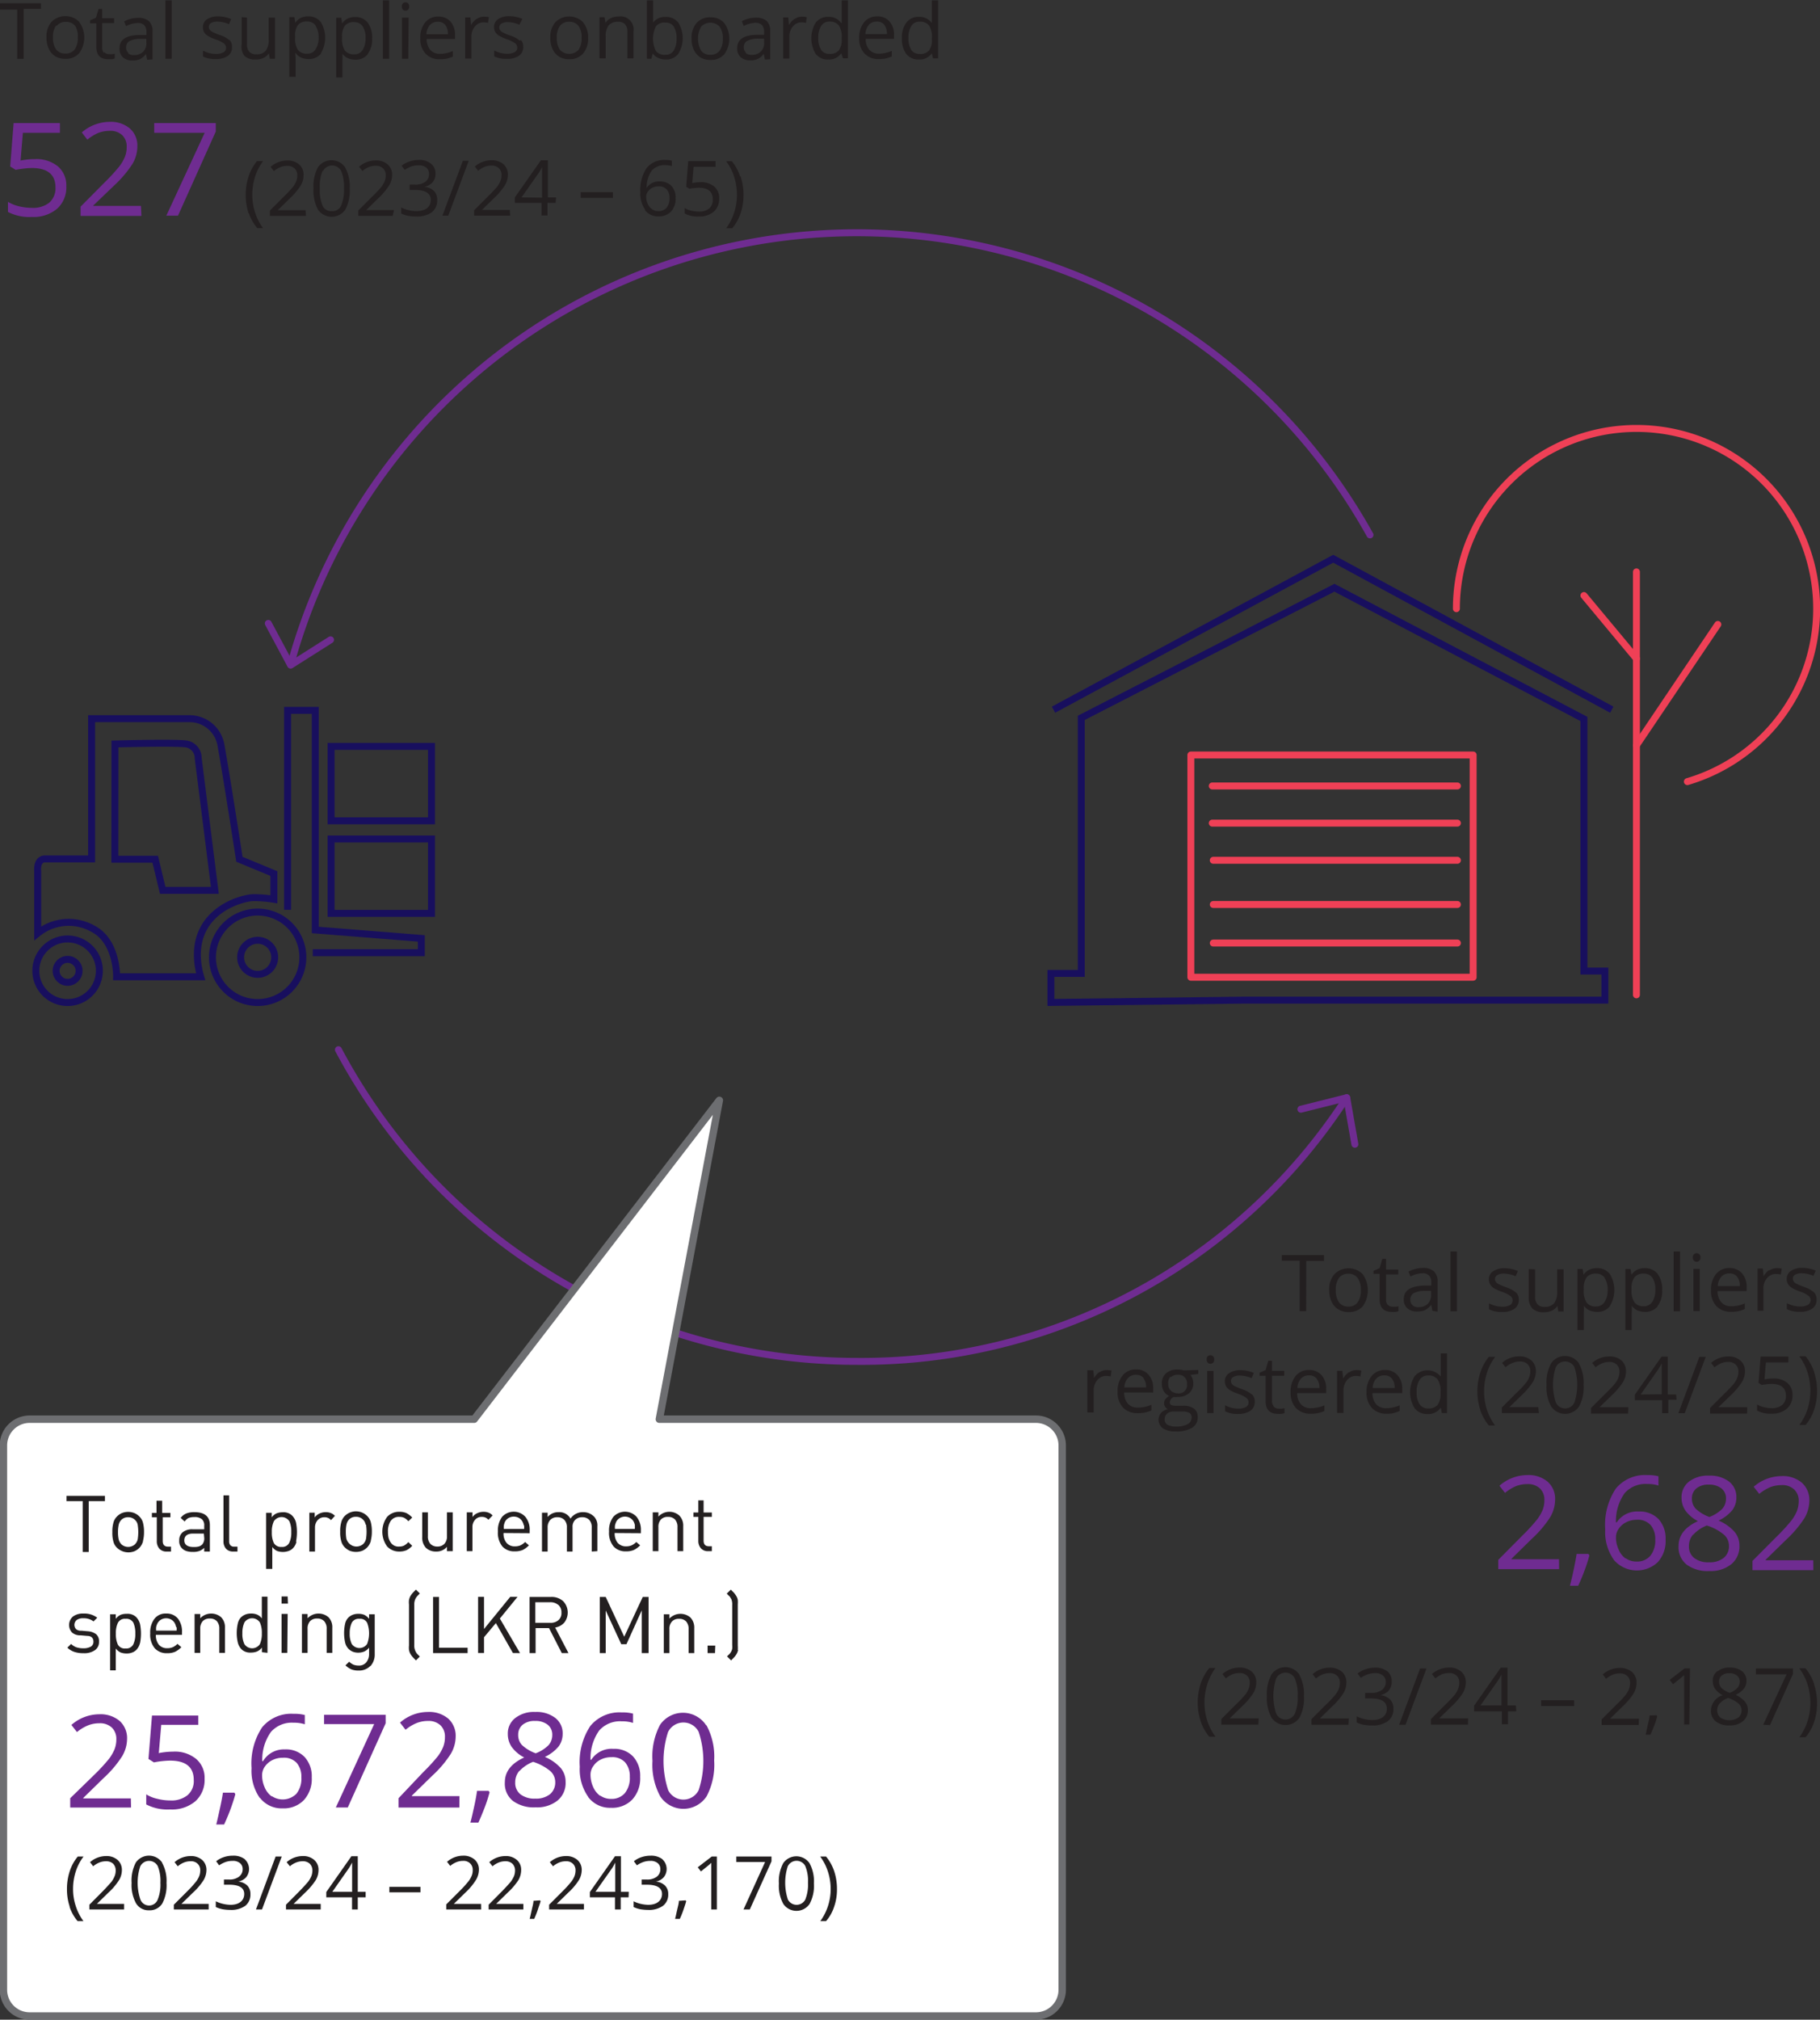 <svg id="Layer_1" data-name="Layer 1" xmlns="http://www.w3.org/2000/svg" xmlns:xlink="http://www.w3.org/1999/xlink" viewBox="0 0 196.51 217.94"><rect x="0" y="0" width="196.51" height="217.94" fill="#333333" stroke="none"/><defs><style>.cls-1,.cls-3,.cls-5,.cls-6,.cls-7{fill:none;}.cls-2{clip-path:url(#clip-path);}.cls-3{stroke:#6f2c91;}.cls-3,.cls-5,.cls-7{stroke-linecap:round;stroke-linejoin:round;}.cls-3,.cls-6,.cls-7{stroke-width:0.75px;}.cls-4{fill:#fff;}.cls-5{stroke:#6d6e71;stroke-width:0.8px;}.cls-6{stroke:#180f5e;}.cls-7{stroke:#ef4056;}.cls-8{fill:#231f20;}.cls-9{fill:#6f2c91;}</style><clipPath id="clip-path" transform="translate(-806.6 -330.96)"><rect class="cls-1" x="806.6" y="330.96" width="196.51" height="217.94"/></clipPath></defs><g class="cls-2"><path class="cls-3" d="M843.14,444.23a63.35,63.35,0,0,0,56,33.63A62.4,62.4,0,0,0,952,449.41" transform="translate(-806.6 -330.96)"/><polyline class="cls-3" points="140.46 119.69 145.41 118.45 146.29 123.47"/><path class="cls-4" d="M921.29,545.67V486.93a2.84,2.84,0,0,0-2.84-2.83H877.79l6.48-34.41L857.8,484.1h-48a2.83,2.83,0,0,0-2.83,2.83v58.74a2.83,2.83,0,0,0,2.83,2.83H918.45a2.84,2.84,0,0,0,2.84-2.83" transform="translate(-806.6 -330.96)"/><path class="cls-5" d="M921.29,545.67V486.93a2.84,2.84,0,0,0-2.84-2.83H877.79l6.48-34.41L857.8,484.1h-48a2.83,2.83,0,0,0-2.83,2.83v58.74a2.83,2.83,0,0,0,2.83,2.83H918.45A2.84,2.84,0,0,0,921.29,545.67Z" transform="translate(-806.6 -330.96)"/><path class="cls-6" d="M810.67,431.67V425s-.18-1.36.82-1.36h5V408.51H827a3.43,3.43,0,0,1,3.45,2.82c.54,2.91,2,12.35,2,12.35l3.72,1.54V428a13.78,13.78,0,0,0-2.18-.18c-1.18,0-6.08,1.27-6.08,6.17a8.37,8.37,0,0,0,.36,2.37h-9.08s.09-3.82-2.55-5.18A5.32,5.32,0,0,0,810.67,431.67Z" transform="translate(-806.6 -330.96)"/><path class="cls-6" d="M819,423.68h4.36l.81,3.36h5.63L828,412.78a1.54,1.54,0,0,0-1.27-1.54c-1.28-.18-7.72,0-7.72,0Z" transform="translate(-806.6 -330.96)"/><path class="cls-6" d="M813.89,439.14a3.43,3.43,0,1,0-3.42-3.42A3.42,3.42,0,0,0,813.89,439.14Z" transform="translate(-806.6 -330.96)"/><path class="cls-6" d="M834.42,439.14a4.88,4.88,0,1,0-4.88-4.88A4.88,4.88,0,0,0,834.42,439.14Z" transform="translate(-806.6 -330.96)"/><circle class="cls-6" cx="7.3" cy="104.76" r="1.24"/><circle class="cls-6" cx="27.82" cy="103.3" r="1.84"/></g><polyline class="cls-6" points="31.05 98.17 31.05 76.65 34.04 76.65 34.04 100.35 45.49 101.26 45.49 102.8 33.77 102.8"/><rect class="cls-6" x="35.75" y="80.54" width="10.84" height="8.03"/><rect class="cls-6" x="35.75" y="90.53" width="10.84" height="8.03"/><polygon class="cls-6" points="113.47 108.17 113.47 105.04 116.75 105.04 116.75 89.87 116.75 77.46 144.08 63.42 171.02 77.58 171.02 104.78 173.28 104.78 173.28 107.92 134.3 107.92 113.47 108.17"/><polyline class="cls-6" points="113.75 76.58 143.95 60.29 174.03 76.58"/><line class="cls-7" x1="131" y1="101.76" x2="157.36" y2="101.76"/><line class="cls-7" x1="131" y1="97.6" x2="157.36" y2="97.6"/><line class="cls-7" x1="131" y1="92.83" x2="157.36" y2="92.83"/><line class="cls-7" x1="130.89" y1="88.82" x2="157.36" y2="88.82"/><line class="cls-7" x1="130.89" y1="84.81" x2="157.36" y2="84.81"/><rect class="cls-7" x="128.58" y="81.47" width="30.48" height="23.98"/><g class="cls-2"><path class="cls-3" d="M954.52,388.68a63.39,63.39,0,0,0-116.54,14" transform="translate(-806.6 -330.96)"/><polyline class="cls-3" points="35.69 69.04 31.38 71.77 28.97 67.27"/><path class="cls-8" d="M896.67,532.87a5,5,0,0,0-.88-1.58h-.63a5.59,5.59,0,0,1,.84,1.65,6.13,6.13,0,0,1,.29,1.86,6,6,0,0,1-.29,1.83,5.83,5.83,0,0,1-.83,1.63h.62a4.47,4.47,0,0,0,.87-1.54,5.67,5.67,0,0,0,.31-1.91,6.16,6.16,0,0,0-.3-1.94m-5-.55a1.06,1.06,0,0,1,1.88,0,4.23,4.23,0,0,1,.29,1.8,4.29,4.29,0,0,1-.29,1.81,1.06,1.06,0,0,1-1.88,0,5.82,5.82,0,0,1,0-3.63M894,532a1.73,1.73,0,0,0-2.83,0,4.15,4.15,0,0,0-.47,2.21,4.1,4.1,0,0,0,.48,2.2,1.72,1.72,0,0,0,2.83,0,4.12,4.12,0,0,0,.47-2.22A4.07,4.07,0,0,0,894,532m-6.44,5,2.34-5.19v-.52h-3.8v.59h3.11L886.88,537ZM884,531.29h-.55l-1.51,1.16.34.45c.56-.45.87-.7.93-.76l.19-.17q0,.45,0,1V537H884Zm-4.1,4.78c0,.24-.09.56-.18.95s-.16.74-.23,1H880c.14-.3.27-.62.4-1s.22-.65.29-.91l-.06-.09Zm-1.76-4.48a2,2,0,0,0-1.29-.39,3.13,3.13,0,0,0-1,.16,2.63,2.63,0,0,0-.81.44l.33.44a2.83,2.83,0,0,1,.76-.38,2.28,2.28,0,0,1,.7-.1,1.17,1.17,0,0,1,.78.24.81.81,0,0,1,.29.65,1,1,0,0,1-.39.82,1.69,1.69,0,0,1-1.06.3h-.57v.56h.56c1.09,0,1.64.34,1.64,1s-.5,1.17-1.49,1.17a3.8,3.8,0,0,1-.79-.1,3.53,3.53,0,0,1-.79-.28v.62a3.28,3.28,0,0,0,.73.24,5.25,5.25,0,0,0,.83.07,2.59,2.59,0,0,0,1.61-.44,1.51,1.51,0,0,0,.57-1.26,1.25,1.25,0,0,0-.34-.92,1.61,1.61,0,0,0-1-.44v0a1.48,1.48,0,0,0,.86-.47,1.42,1.42,0,0,0-.15-1.93m-7.23,3.51,1.79-2.54a5.49,5.49,0,0,0,.35-.62h0c0,.46,0,.88,0,1.26v1.9Zm3.6,0h-.85v-3.84H873l-2.71,3.86v.57H873V537h.62v-1.31h.85Zm-4.84,1.3h-2.94v0l1.25-1.22a6.68,6.68,0,0,0,1.14-1.34,2.19,2.19,0,0,0,.31-1.08,1.42,1.42,0,0,0-.46-1.1,1.81,1.81,0,0,0-1.26-.42,2.62,2.62,0,0,0-1.72.66l.34.44a2.62,2.62,0,0,1,.71-.42,1.89,1.89,0,0,1,.67-.12,1,1,0,0,1,.77.27.94.94,0,0,1,.28.72,1.74,1.74,0,0,1-.11.61,2.49,2.49,0,0,1-.33.58,11.64,11.64,0,0,1-.9,1l-1.51,1.51V537h3.76Zm-5.45-.33c0,.24-.09.56-.18.95s-.16.74-.23,1h.49c.13-.3.27-.62.39-1s.23-.65.3-.91l-.06-.09Zm-1.09.33h-2.94v0l1.25-1.22a7.17,7.17,0,0,0,1.15-1.34,2.18,2.18,0,0,0,.3-1.08,1.38,1.38,0,0,0-.46-1.1,1.78,1.78,0,0,0-1.26-.42,2.63,2.63,0,0,0-1.72.66l.35.44a2.48,2.48,0,0,1,.71-.42,1.85,1.85,0,0,1,.67-.12,1.06,1.06,0,0,1,.77.27,1,1,0,0,1,.28.72,1.74,1.74,0,0,1-.11.61,3.51,3.51,0,0,1-.33.58c-.15.19-.45.52-.91,1l-1.5,1.51V537h3.75Zm-4.57,0h-2.94v0l1.25-1.22A6.68,6.68,0,0,0,858,533.8a2.19,2.19,0,0,0,.31-1.08,1.42,1.42,0,0,0-.46-1.1,1.81,1.81,0,0,0-1.26-.42,2.62,2.62,0,0,0-1.72.66l.34.44a2.62,2.62,0,0,1,.71-.42,1.91,1.91,0,0,1,.68-.12,1,1,0,0,1,.76.27.94.94,0,0,1,.28.72,1.54,1.54,0,0,1-.11.61,2.49,2.49,0,0,1-.33.58,11.64,11.64,0,0,1-.9,1l-1.51,1.51V537h3.76ZM852,534.56h-3.36v.59H852Zm-9.52.54,1.78-2.54c.11-.17.23-.37.36-.62h0c0,.46,0,.88,0,1.26v1.9Zm3.6,0h-.85v-3.84h-.69l-2.71,3.86v.57h2.78V537h.62v-1.31h.85Zm-4.85,1.3h-2.93v0l1.25-1.22a7.44,7.44,0,0,0,1.14-1.34,2.18,2.18,0,0,0,.3-1.08,1.38,1.38,0,0,0-.46-1.1,1.78,1.78,0,0,0-1.26-.42,2.63,2.63,0,0,0-1.72.66l.35.44a2.48,2.48,0,0,1,.71-.42,1.85,1.85,0,0,1,.67-.12,1.06,1.06,0,0,1,.77.27,1,1,0,0,1,.28.72,1.74,1.74,0,0,1-.11.61,2.91,2.91,0,0,1-.33.58c-.15.19-.45.52-.91,1l-1.5,1.51V537h3.75Zm-4.87-5.11L834.24,537h.65l2.13-5.71Zm-3.31.3a2,2,0,0,0-1.3-.39,3,3,0,0,0-1,.16,2.63,2.63,0,0,0-.81.44l.32.44a3.15,3.15,0,0,1,.76-.38,2.34,2.34,0,0,1,.71-.1,1.17,1.17,0,0,1,.78.24.81.81,0,0,1,.29.65,1,1,0,0,1-.4.82,1.68,1.68,0,0,1-1.05.3h-.57v.56h.56c1.09,0,1.63.34,1.63,1s-.49,1.17-1.48,1.17a3.8,3.8,0,0,1-.79-.1,3.61,3.61,0,0,1-.8-.28v.62a3.36,3.36,0,0,0,.74.24,5.15,5.15,0,0,0,.83.07,2.61,2.61,0,0,0,1.61-.44,1.53,1.53,0,0,0,.56-1.26,1.28,1.28,0,0,0-.33-.92,1.61,1.61,0,0,0-1-.44v0a1.48,1.48,0,0,0,.87-.47,1.42,1.42,0,0,0-.15-1.93m-3.9,4.81h-2.94v0l1.25-1.22a6.68,6.68,0,0,0,1.14-1.34,2.19,2.19,0,0,0,.31-1.08,1.42,1.42,0,0,0-.46-1.1,1.81,1.81,0,0,0-1.26-.42,2.62,2.62,0,0,0-1.72.66l.34.44a2.62,2.62,0,0,1,.71-.42,1.89,1.89,0,0,1,.67-.12,1,1,0,0,1,.77.27.94.94,0,0,1,.28.72,1.74,1.74,0,0,1-.11.61,2.49,2.49,0,0,1-.33.58,11.64,11.64,0,0,1-.9,1l-1.51,1.51V537h3.76Zm-7.37-4.08a1.06,1.06,0,0,1,1.87,0,4.23,4.23,0,0,1,.29,1.8,4.29,4.29,0,0,1-.29,1.81,1,1,0,0,1-1.87,0,5.64,5.64,0,0,1,0-3.63m2.34-.37a1.73,1.73,0,0,0-2.83,0,4.16,4.16,0,0,0-.46,2.21,4.1,4.1,0,0,0,.48,2.2,1.56,1.56,0,0,0,1.4.75,1.59,1.59,0,0,0,1.43-.73,4.23,4.23,0,0,0,.46-2.22,4.07,4.07,0,0,0-.48-2.18M820,536.4h-2.94v0l1.25-1.22a6.68,6.68,0,0,0,1.14-1.34,2.09,2.09,0,0,0,.31-1.08,1.42,1.42,0,0,0-.46-1.1,1.79,1.79,0,0,0-1.26-.42,2.63,2.63,0,0,0-1.72.66l.34.44a2.62,2.62,0,0,1,.71-.42,1.91,1.91,0,0,1,.68-.12,1.08,1.08,0,0,1,.77.27,1,1,0,0,1,.27.72,1.54,1.54,0,0,1-.11.61,2.83,2.83,0,0,1-.32.58c-.15.19-.45.52-.91,1l-1.5,1.51V537H820Zm-5.89.31a4.61,4.61,0,0,0,.87,1.55h.63a5.57,5.57,0,0,1-.83-1.63,5.74,5.74,0,0,1-.29-1.83,6.12,6.12,0,0,1,.28-1.86,5.39,5.39,0,0,1,.85-1.65H815a4.76,4.76,0,0,0-.87,1.58,6.11,6.11,0,0,0-.3,1.94,5.87,5.87,0,0,0,.3,1.9" transform="translate(-806.6 -330.96)"/><path class="cls-9" d="M878.75,517.82a1.85,1.85,0,0,1,3.28,0,10,10,0,0,1,0,6.32,1.84,1.84,0,0,1-3.28,0,10.11,10.11,0,0,1,0-6.34m4.11-.65a3,3,0,0,0-5-.06,7.33,7.33,0,0,0-.81,3.88,7.13,7.13,0,0,0,.84,3.83,3,3,0,0,0,5,0,7.28,7.28,0,0,0,.82-3.87,7.12,7.12,0,0,0-.84-3.82m-11.46,7.64a2.34,2.34,0,0,1-.78-1,3.17,3.17,0,0,1-.27-1.31,1.54,1.54,0,0,1,.31-.92,2,2,0,0,1,.81-.7,2.5,2.5,0,0,1,1.13-.25,1.87,1.87,0,0,1,1.49.56,2.3,2.3,0,0,1,.5,1.56,2.6,2.6,0,0,1-.54,1.77,1.89,1.89,0,0,1-1.5.61,1.94,1.94,0,0,1-1.15-.36m-1.3.16a2.93,2.93,0,0,0,2.46,1.16,3,3,0,0,0,2.3-.89,3.38,3.38,0,0,0,.85-2.45,3.07,3.07,0,0,0-.78-2.21,2.78,2.78,0,0,0-2.12-.81,2.61,2.61,0,0,0-2.38,1.18h-.08a5.19,5.19,0,0,1,.93-3.15,3,3,0,0,1,2.45-1,3.72,3.72,0,0,1,1.21.17v-1a4.4,4.4,0,0,0-1.22-.13,4.07,4.07,0,0,0-3.39,1.46,7.08,7.08,0,0,0-1.14,4.4,5.15,5.15,0,0,0,.91,3.25m-4.37-7.78a1.35,1.35,0,0,1,.49,1.1,1.64,1.64,0,0,1-.4,1.1,3.87,3.87,0,0,1-1.39.88,4.27,4.27,0,0,1-1.49-.9,1.55,1.55,0,0,1-.4-1.08,1.38,1.38,0,0,1,.48-1.1,2,2,0,0,1,1.34-.41,2.11,2.11,0,0,1,1.37.41m-3.06,5a4,4,0,0,1,1.48-1,5.54,5.54,0,0,1,1.86,1,1.59,1.59,0,0,1,.53,1.18,1.64,1.64,0,0,1-.56,1.31,2.4,2.4,0,0,1-1.59.48,2.46,2.46,0,0,1-1.6-.46,1.54,1.54,0,0,1-.57-1.28,1.87,1.87,0,0,1,.45-1.26m-.44-5.7a2.09,2.09,0,0,0-.81,1.73,2.46,2.46,0,0,0,.41,1.38,3.8,3.8,0,0,0,1.36,1.15c-1.4.64-2.09,1.53-2.09,2.68a2.38,2.38,0,0,0,.86,2,3.78,3.78,0,0,0,2.46.7,3.53,3.53,0,0,0,2.38-.74,2.45,2.45,0,0,0,.86-2,2.29,2.29,0,0,0-.51-1.48,4.78,4.78,0,0,0-1.73-1.22,4.28,4.28,0,0,0,1.47-1.11,2.24,2.24,0,0,0,.45-1.35,2.08,2.08,0,0,0-.8-1.75,3.33,3.33,0,0,0-2.16-.64,3.27,3.27,0,0,0-2.15.65m-4.13,7.86c-.06.42-.16,1-.31,1.68s-.28,1.28-.41,1.75h.86c.24-.52.47-1.08.7-1.68s.39-1.14.51-1.59l-.1-.16Zm-1.9.57h-5.14v-.05l2.19-2.14a11.91,11.91,0,0,0,2-2.35,3.72,3.72,0,0,0,.54-1.88,2.5,2.5,0,0,0-.8-1.94,3.2,3.2,0,0,0-2.21-.72,4.58,4.58,0,0,0-3,1.15l.6.77a4.57,4.57,0,0,1,1.24-.74,3.33,3.33,0,0,1,1.18-.21,1.86,1.86,0,0,1,1.35.47,1.68,1.68,0,0,1,.48,1.27,2.89,2.89,0,0,1-.19,1.06,4.56,4.56,0,0,1-.57,1,20.08,20.08,0,0,1-1.59,1.73L849.63,525v1h6.57ZM844.15,526l4.09-9.09V516h-6.65v1H847l-4.14,9Zm-8.2-1.19a2.26,2.26,0,0,1-.78-1,3.17,3.17,0,0,1-.27-1.31,1.6,1.6,0,0,1,.3-.92,2.15,2.15,0,0,1,.82-.7,2.5,2.5,0,0,1,1.13-.25,1.87,1.87,0,0,1,1.49.56,2.3,2.3,0,0,1,.5,1.56,2.6,2.6,0,0,1-.54,1.77,2.09,2.09,0,0,1-2.65.25m-1.3.16a2.93,2.93,0,0,0,2.46,1.16,3,3,0,0,0,2.3-.89,3.38,3.38,0,0,0,.85-2.45,3.07,3.07,0,0,0-.78-2.21,2.78,2.78,0,0,0-2.12-.81A2.61,2.61,0,0,0,835,521h-.08a5.13,5.13,0,0,1,.93-3.15,3,3,0,0,1,2.45-1,3.76,3.76,0,0,1,1.21.17v-1a4.45,4.45,0,0,0-1.22-.13,4.07,4.07,0,0,0-3.39,1.46,7.08,7.08,0,0,0-1.14,4.4,5.15,5.15,0,0,0,.91,3.25m-4-.6c-.06.42-.17,1-.32,1.68s-.28,1.28-.4,1.75h.85c.24-.52.48-1.08.7-1.68s.39-1.14.51-1.59l-.1-.16Zm-6.92-4.32.26-3h4v-1h-5l-.38,4.68.59.37a10.19,10.19,0,0,1,1.73-.19c1.71,0,2.57.69,2.57,2.09a2,2,0,0,1-.67,1.64,2.79,2.79,0,0,1-1.87.57,5.72,5.72,0,0,1-1.4-.18,3.7,3.7,0,0,1-1.19-.48v1.09a5,5,0,0,0,2.58.54,3.92,3.92,0,0,0,2.72-.88,3.09,3.09,0,0,0,1-2.43,2.66,2.66,0,0,0-.91-2.14,3.62,3.62,0,0,0-2.48-.79,8.45,8.45,0,0,0-1.57.16m-3,4.89h-5.14v-.05l2.19-2.14a11.91,11.91,0,0,0,2-2.35,3.72,3.72,0,0,0,.54-1.88,2.5,2.5,0,0,0-.8-1.94,3.2,3.2,0,0,0-2.21-.72,4.58,4.58,0,0,0-3,1.15l.6.77a4.57,4.57,0,0,1,1.24-.74,3.33,3.33,0,0,1,1.18-.21,1.86,1.86,0,0,1,1.35.47,1.68,1.68,0,0,1,.48,1.27,2.89,2.89,0,0,1-.19,1.06,5,5,0,0,1-.57,1,20.08,20.08,0,0,1-1.59,1.73L814.18,525v1h6.57Z" transform="translate(-806.6 -330.96)"/><path class="cls-8" d="M886.26,509a3.43,3.43,0,0,0,0-.48v-4.43a3.28,3.28,0,0,0,0-.49,1.16,1.16,0,0,0-.15-.4,2.7,2.7,0,0,0-.29-.4l-.31-.31-.44.43.36.36c0,.05.08.13.14.25a1.47,1.47,0,0,1,.09.61v4.33a2.21,2.21,0,0,1,0,.39,1,1,0,0,1-.1.29,1.39,1.39,0,0,1-.19.28l-.27.26.44.44.3-.31a2,2,0,0,0,.31-.42,1.28,1.28,0,0,0,.14-.4m-2.46-.47H883v.81h.8Zm-2.27.81v-2.69a1.58,1.58,0,0,0-.41-1.15,1.65,1.65,0,0,0-2.27.11v-.46h-.61v4.19h.61v-2.58a1.14,1.14,0,0,1,.28-.84,1,1,0,0,1,.76-.28,1,1,0,0,1,.76.28,1.18,1.18,0,0,1,.27.84v2.58Zm-4.93,0v-6.06H876L874,507.57l-2-4.29h-.64v6.06h.64v-4.6l1.68,3.64h.56l1.65-3.65v4.61Zm-9.74-5.2a1.06,1.06,0,0,1,.33.83,1,1,0,0,1-.33.82,1.27,1.27,0,0,1-.88.28h-1.61v-2.22H866a1.3,1.3,0,0,1,.88.29m1.1,5.2-1.44-2.76a1.66,1.66,0,0,0,1-.55,1.77,1.77,0,0,0-.14-2.3,1.85,1.85,0,0,0-1.3-.45h-2.32v6.06h.65v-2.7h1.45l1.38,2.7Zm-5.23,0-2.18-3.73,1.91-2.34h-.79l-2.83,3.47v-3.47h-.64v6.06h.64v-1.7l1.28-1.53,1.84,3.23Zm-5.66,0v-.58H854v-5.48h-.64v6.06Zm-5.16.37-.3-.3a1.5,1.5,0,0,1-.19-.32,1.37,1.37,0,0,1-.11-.62v-4.33a1.45,1.45,0,0,1,.11-.63,1.55,1.55,0,0,1,.23-.34l.26-.27-.42-.41c-.07.06-.17.17-.3.3a2.26,2.26,0,0,0-.31.42,1.6,1.6,0,0,0-.14.4,2.09,2.09,0,0,0,0,.48v4.43a2.29,2.29,0,0,0,0,.47,1.38,1.38,0,0,0,.15.43,2.19,2.19,0,0,0,.29.39l.31.32Zm-5.69-3.65a3.23,3.23,0,0,1,0,2.29,1,1,0,0,1-1.66,0,2.46,2.46,0,0,1-.22-1.14,2.63,2.63,0,0,1,.22-1.14.83.83,0,0,1,.83-.43.84.84,0,0,1,.83.42m.35,4.69a1.84,1.84,0,0,0,.47-1.29v-4.31h-.61v.49a1.43,1.43,0,0,0-.52-.43,1.61,1.61,0,0,0-.65-.11,1.57,1.57,0,0,0-.58.1,1.4,1.4,0,0,0-.51.33,1.38,1.38,0,0,0-.33.65,4.74,4.74,0,0,0,0,2,1.46,1.46,0,0,0,.35.68,1.51,1.51,0,0,0,.49.33,1.56,1.56,0,0,0,.57.1,1.64,1.64,0,0,0,.65-.12,1.37,1.37,0,0,0,.53-.42v.65a1.41,1.41,0,0,1-.29.92,1,1,0,0,1-.86.36,1.46,1.46,0,0,1-.55-.1,1.82,1.82,0,0,1-.45-.31l-.4.39a2.33,2.33,0,0,0,.65.44,2.07,2.07,0,0,0,.77.12,1.67,1.67,0,0,0,1.27-.5m-4.11-1.41v-2.69a1.54,1.54,0,0,0-.41-1.15,1.64,1.64,0,0,0-2.26.11v-.46h-.61v4.19h.61v-2.58a1.18,1.18,0,0,1,.27-.84,1,1,0,0,1,.76-.28,1,1,0,0,1,.76.28,1.18,1.18,0,0,1,.27.84v2.58Zm-4.82-4.2H837v4.2h.62Zm0-1.88H837V504h.69Zm-3,2.8a2.74,2.74,0,0,1,.21,1.18,2.7,2.7,0,0,1-.21,1.16,1,1,0,0,1-1.67,0,2.51,2.51,0,0,1-.22-1.17,2.71,2.71,0,0,1,.22-1.17,1,1,0,0,1,1.67,0m.82,3.28v-6.06h-.61v2.35a1.24,1.24,0,0,0-.52-.42,1.63,1.63,0,0,0-.66-.11,1.61,1.61,0,0,0-.58.1,1.49,1.49,0,0,0-.51.33,1.41,1.41,0,0,0-.33.67,4.61,4.61,0,0,0-.11,1,4.45,4.45,0,0,0,.11,1,1.59,1.59,0,0,0,.43.78,1.34,1.34,0,0,0,1,.33,1.69,1.69,0,0,0,.66-.12,1.34,1.34,0,0,0,.52-.42v.5Zm-4.59,0v-2.69a1.54,1.54,0,0,0-.41-1.15,1.64,1.64,0,0,0-2.26.11v-.46h-.61v4.19h.61v-2.58a1.18,1.18,0,0,1,.27-.84,1,1,0,0,1,.76-.28,1,1,0,0,1,.76.28,1.18,1.18,0,0,1,.27.84v2.58Zm-5.22-2.77a1.74,1.74,0,0,1,0,.37h-2.21a2,2,0,0,1,0-.37,1.61,1.61,0,0,1,.13-.39,1,1,0,0,1,.36-.4,1.11,1.11,0,0,1,1.18,0,1,1,0,0,1,.39.46,1.86,1.86,0,0,1,.1.33m.63.83v-.28a2.27,2.27,0,0,0-.45-1.49,1.57,1.57,0,0,0-1.26-.53,1.51,1.51,0,0,0-1.26.56,2.42,2.42,0,0,0-.46,1.58,2.3,2.3,0,0,0,.49,1.61,1.73,1.73,0,0,0,1.34.53,2.09,2.09,0,0,0,.85-.15,2.46,2.46,0,0,0,.68-.5l-.42-.36a1.68,1.68,0,0,1-.5.36,1.48,1.48,0,0,1-.59.11,1.14,1.14,0,0,1-.92-.38,1.62,1.62,0,0,1-.32-1.06ZM821,506.06a2.74,2.74,0,0,1,.21,1.18,2.55,2.55,0,0,1-.22,1.16.84.84,0,0,1-.83.44.85.85,0,0,1-.84-.43,2.66,2.66,0,0,1-.21-1.17,2.57,2.57,0,0,1,.22-1.17.83.83,0,0,1,.83-.43.85.85,0,0,1,.84.42m.72,2.21a5.41,5.41,0,0,0,0-2.07,1.71,1.71,0,0,0-.44-.77,1.34,1.34,0,0,0-1-.33,1.69,1.69,0,0,0-.66.11,1.38,1.38,0,0,0-.52.43v-.49h-.61v6.05h.61v-2.36a1.43,1.43,0,0,0,.52.43,1.82,1.82,0,0,0,.66.11,1.57,1.57,0,0,0,.58-.1,1.18,1.18,0,0,0,.44-.27,1.54,1.54,0,0,0,.41-.74m-4.88.77a1.07,1.07,0,0,0,.46-.93,1,1,0,0,0-.32-.82,1.72,1.72,0,0,0-.91-.31l-.67-.06a.81.81,0,0,1-.57-.16.68.68,0,0,1,.07-1,1.15,1.15,0,0,1,.7-.18,1.73,1.73,0,0,1,1.11.34l.4-.4a2.31,2.31,0,0,0-1.5-.45,1.79,1.79,0,0,0-1.12.32,1.2,1.2,0,0,0-.1,1.73,1.33,1.33,0,0,0,.93.3l.69.06c.46,0,.69.24.69.61a.61.61,0,0,1-.28.55,1.6,1.6,0,0,1-.83.18,2.4,2.4,0,0,1-.74-.11,1.58,1.58,0,0,1-.56-.36l-.41.4a2.07,2.07,0,0,0,.76.46,3.13,3.13,0,0,0,1,.14,2,2,0,0,0,1.24-.34" transform="translate(-806.6 -330.96)"/><path class="cls-8" d="M883.46,498.34v-.53h-.32c-.38,0-.57-.2-.57-.61v-2.56h.89v-.47h-.89v-1.31H882v1.31h-.53v.47H882v2.57a1.2,1.2,0,0,0,.27.81,1,1,0,0,0,.8.32Zm-3.09,0v-2.69a1.55,1.55,0,0,0-.42-1.15,1.61,1.61,0,0,0-2.26.11v-.46h-.61v4.19h.61v-2.59a1.17,1.17,0,0,1,.27-.83,1,1,0,0,1,.77-.28,1,1,0,0,1,.75.28,1.17,1.17,0,0,1,.27.83v2.59Zm-5.23-2.77a1.74,1.74,0,0,1,0,.37H873a2,2,0,0,1,0-.37,2.21,2.21,0,0,1,.13-.39,1,1,0,0,1,.36-.4,1.11,1.11,0,0,1,1.18,0,1,1,0,0,1,.39.46,1.86,1.86,0,0,1,.1.33m.64.83v-.28a2.24,2.24,0,0,0-.46-1.48,1.7,1.7,0,0,0-2.52,0,2.42,2.42,0,0,0-.46,1.58,2.3,2.3,0,0,0,.49,1.61,1.73,1.73,0,0,0,1.34.53,2.06,2.06,0,0,0,.85-.15,2.46,2.46,0,0,0,.68-.5l-.42-.36a1.68,1.68,0,0,1-.5.36,1.48,1.48,0,0,1-.59.11,1.16,1.16,0,0,1-.92-.38,1.6,1.6,0,0,1-.32-1.06Zm-4.7,1.94v-2.69a1.38,1.38,0,0,0-.32-1,1.69,1.69,0,0,0-.6-.41,1.66,1.66,0,0,0-.61-.11,1.59,1.59,0,0,0-1.37.7,1.37,1.37,0,0,0-1.29-.7,1.52,1.52,0,0,0-1.18.52v-.46h-.61v4.19h.61v-2.59a1.16,1.16,0,0,1,.28-.82,1,1,0,0,1,.77-.29,1,1,0,0,1,.75.28,1.13,1.13,0,0,1,.28.83v2.59h.61v-2.65a1,1,0,0,1,.29-.77,1,1,0,0,1,.75-.28,1,1,0,0,1,.76.28,1.17,1.17,0,0,1,.27.83v2.59Zm-7.91-2.77a2.86,2.86,0,0,1,0,.37H861a2,2,0,0,1,0-.37,2.08,2.08,0,0,1,.12-.39,1,1,0,0,1,.36-.4,1.07,1.07,0,0,1,.59-.17,1.13,1.13,0,0,1,.6.17,1.06,1.06,0,0,1,.38.46,2.08,2.08,0,0,1,.11.33m.63.83v-.28a2.19,2.19,0,0,0-.46-1.48,1.7,1.7,0,0,0-2.52,0,2.48,2.48,0,0,0-.45,1.58,2.35,2.35,0,0,0,.48,1.61,1.73,1.73,0,0,0,1.34.53,2.14,2.14,0,0,0,.86-.15,2.43,2.43,0,0,0,.67-.5l-.41-.36a2,2,0,0,1-.5.36,1.5,1.5,0,0,1-.6.11,1.12,1.12,0,0,1-.91-.38,1.54,1.54,0,0,1-.32-1.06Zm-4-1.91a1.11,1.11,0,0,0-.45-.31,1.47,1.47,0,0,0-.55-.09,1.58,1.58,0,0,0-.68.16,1.18,1.18,0,0,0-.49.41v-.51H857v4.19h.61v-2.58a1.15,1.15,0,0,1,.28-.8.9.9,0,0,1,.72-.32,1,1,0,0,1,.4.07.92.92,0,0,1,.32.24Zm-4.31,3.85v-4.19h-.62v2.57a1.14,1.14,0,0,1-.28.83,1,1,0,0,1-.76.29,1,1,0,0,1-.75-.29,1.17,1.17,0,0,1-.27-.83v-2.57h-.61v2.67a1.57,1.57,0,0,0,.4,1.16,1.55,1.55,0,0,0,1.1.4,1.47,1.47,0,0,0,1.17-.51v.47Zm-5-.1a2.11,2.11,0,0,0,.63-.48l-.42-.4a1.88,1.88,0,0,1-.45.37,1.13,1.13,0,0,1-.51.11,1,1,0,0,1-.88-.35,1.85,1.85,0,0,1-.3-.6,2.93,2.93,0,0,1-.06-.65,2,2,0,0,1,.3-1.17,1.05,1.05,0,0,1,.94-.43,1.13,1.13,0,0,1,.51.1,1.56,1.56,0,0,1,.45.37l.42-.4a2.39,2.39,0,0,0-.63-.48,1.82,1.82,0,0,0-.75-.14,1.74,1.74,0,0,0-1.34.56,2.72,2.72,0,0,0,0,3.17,1.76,1.76,0,0,0,1.34.56,1.89,1.89,0,0,0,.75-.14m-4.36-2.77a5,5,0,0,1,0,1.54,1.1,1.1,0,0,1-.32.57,1.1,1.1,0,0,1-1.42,0A1.2,1.2,0,0,1,844,497a4.22,4.22,0,0,1-.06-.77,3.57,3.57,0,0,1,.07-.76,1.11,1.11,0,0,1,.32-.59,1,1,0,0,1,.71-.25,1,1,0,0,1,.76.31.93.93,0,0,1,.27.52m.57,1.72a3.76,3.76,0,0,0,.11-.95,3.87,3.87,0,0,0-.11-1,1.44,1.44,0,0,0-.37-.66,1.67,1.67,0,0,0-.56-.39,1.71,1.71,0,0,0-1.91.39,1.5,1.5,0,0,0-.36.67,3.43,3.43,0,0,0-.11,1,3.33,3.33,0,0,0,.11,1,1.46,1.46,0,0,0,.36.66,1.91,1.91,0,0,0,.57.4,1.93,1.93,0,0,0,1.34,0,1.72,1.72,0,0,0,.53-.36,1.62,1.62,0,0,0,.4-.71m-3.88-2.7a1.13,1.13,0,0,0-.46-.31,1.45,1.45,0,0,0-.54-.09,1.59,1.59,0,0,0-.69.16,1.24,1.24,0,0,0-.49.41v-.51H840v4.19h.61v-2.58a1.2,1.2,0,0,1,.28-.8.93.93,0,0,1,.73-.32.88.88,0,0,1,.39.07.86.86,0,0,1,.33.24Zm-4.92.57a2.74,2.74,0,0,1,.21,1.18,2.55,2.55,0,0,1-.22,1.16.83.83,0,0,1-.82.44.88.88,0,0,1-.85-.43,2.66,2.66,0,0,1-.21-1.17,2.57,2.57,0,0,1,.22-1.17,1,1,0,0,1,1.67,0m.72,2.21a5.41,5.41,0,0,0,0-2.07,1.62,1.62,0,0,0-.44-.77,1.35,1.35,0,0,0-1-.34,1.89,1.89,0,0,0-.66.12,1.29,1.29,0,0,0-.52.43v-.49h-.61v6.05H836v-2.36a1.41,1.41,0,0,0,.52.43,1.88,1.88,0,0,0,1.24,0,1.18,1.18,0,0,0,.44-.27,1.46,1.46,0,0,0,.41-.74m-6.37,1.07v-.53h-.34a.52.52,0,0,1-.43-.15.67.67,0,0,1-.13-.46v-4.92h-.61v4.94a1.17,1.17,0,0,0,.27.81,1,1,0,0,0,.79.31Zm-3.59-1.49a1,1,0,0,1-.2.71.84.84,0,0,1-.41.24,2.06,2.06,0,0,1-.54.05c-.64,0-1-.24-1-.71s.31-.74.94-.74h1.17Zm.61,1.49v-2.85c0-.93-.56-1.4-1.67-1.4a2.33,2.33,0,0,0-.87.14,1.45,1.45,0,0,0-.61.48l.43.39a1.2,1.2,0,0,1,.41-.38,1.74,1.74,0,0,1,.64-.1,1.21,1.21,0,0,1,.81.23.87.87,0,0,1,.25.69v.4h-1.26a1.63,1.63,0,0,0-1.07.32,1.11,1.11,0,0,0-.37.89,1.09,1.09,0,0,0,.26.8,1.23,1.23,0,0,0,.52.34,2.32,2.32,0,0,0,.71.09,1.94,1.94,0,0,0,.69-.1,1.6,1.6,0,0,0,.52-.34v.4Zm-4.2,0v-.53h-.32c-.38,0-.57-.2-.57-.61v-2.56H825v-.47h-.89v-1.31h-.61v1.31H823v.47h.53v2.57a1.2,1.2,0,0,0,.27.81,1,1,0,0,0,.8.32Zm-3.59-2.87a5,5,0,0,1,0,1.54,1.1,1.1,0,0,1-.32.57,1.1,1.1,0,0,1-1.42,0,1.18,1.18,0,0,1-.32-.57,3.43,3.43,0,0,1-.07-.77,3.57,3.57,0,0,1,.07-.76,1.11,1.11,0,0,1,.32-.59,1,1,0,0,1,.71-.25,1,1,0,0,1,.76.31.93.93,0,0,1,.27.52m.57,1.72a3.76,3.76,0,0,0,.11-.95,3.87,3.87,0,0,0-.11-1,1.44,1.44,0,0,0-.37-.66,1.67,1.67,0,0,0-.56-.39,1.82,1.82,0,0,0-1.35,0,1.64,1.64,0,0,0-.55.39,1.42,1.42,0,0,0-.37.67,3.43,3.43,0,0,0-.11,1,3.33,3.33,0,0,0,.11,1,1.39,1.39,0,0,0,.37.66,1.78,1.78,0,0,0,1.9.4,1.72,1.72,0,0,0,.53-.36,1.62,1.62,0,0,0,.4-.71m-4.11-4.34v-.57h-4.15v.57h1.75v5.49h.65v-5.49Z" transform="translate(-806.6 -330.96)"/><path class="cls-7" d="M988.79,415.3a19.45,19.45,0,1,0-24.94-18.66" transform="translate(-806.6 -330.96)"/></g><line class="cls-7" x1="176.69" y1="61.71" x2="176.69" y2="107.35"/><line class="cls-7" x1="185.48" y1="67.38" x2="176.69" y2="80.42"/><line class="cls-7" x1="171.02" y1="64.26" x2="176.69" y2="71.07"/><g class="cls-2"><path class="cls-8" d="M1002.47,512.66a4.91,4.91,0,0,0-.93-1.68h-.67a5.75,5.75,0,0,1,.9,1.76,6.53,6.53,0,0,1,.3,2,6.21,6.21,0,0,1-.31,1.95,5.77,5.77,0,0,1-.88,1.73h.66a4.64,4.64,0,0,0,.93-1.64,6.13,6.13,0,0,0,.32-2,6.35,6.35,0,0,0-.32-2.06m-4.76,4.39,2.48-5.52V511h-4v.63h3.31l-2.52,5.44Zm-3.57-5.35a.8.8,0,0,1,.3.66,1,1,0,0,1-.24.67,2.43,2.43,0,0,1-.84.54,2.71,2.71,0,0,1-.91-.55,1,1,0,0,1-.24-.66.82.82,0,0,1,.29-.66,1.21,1.21,0,0,1,.81-.25,1.23,1.23,0,0,1,.83.25m-1.85,3a2.33,2.33,0,0,1,.9-.58,3.31,3.31,0,0,1,1.12.6,1,1,0,0,1,.33.72,1,1,0,0,1-.35.8,1.78,1.78,0,0,1-1.93,0,1,1,0,0,1-.35-.78,1.14,1.14,0,0,1,.28-.77m-.27-3.46a1.26,1.26,0,0,0-.49,1.05,1.51,1.51,0,0,0,.25.85,2.32,2.32,0,0,0,.82.69,1.8,1.8,0,0,0-1.27,1.63,1.47,1.47,0,0,0,.52,1.2,2.29,2.29,0,0,0,1.5.43,2.14,2.14,0,0,0,1.44-.45,1.51,1.51,0,0,0,.53-1.21,1.39,1.39,0,0,0-.31-.9,3.22,3.22,0,0,0-1-.74,2.5,2.5,0,0,0,.89-.67,1.37,1.37,0,0,0,.27-.82,1.28,1.28,0,0,0-.48-1.06,2.05,2.05,0,0,0-1.32-.39,2,2,0,0,0-1.3.39m-3-.3h-.58l-1.61,1.24.36.47q.89-.71,1-.81l.2-.18c0,.32,0,.66,0,1v4.33H989Zm-4.36,5.08c0,.25-.1.59-.19,1s-.17.78-.24,1.07h.52c.14-.31.28-.66.42-1s.24-.69.31-1l-.06-.09Zm-1.15.35h-3.12v0l1.33-1.3a7.48,7.48,0,0,0,1.21-1.42,2.35,2.35,0,0,0,.32-1.15,1.5,1.5,0,0,0-.48-1.17,2,2,0,0,0-1.34-.44,2.78,2.78,0,0,0-1.83.7l.36.47a3.07,3.07,0,0,1,.76-.46,2.08,2.08,0,0,1,.71-.12,1.13,1.13,0,0,1,.82.28,1,1,0,0,1,.3.77,1.75,1.75,0,0,1-.12.65,2.56,2.56,0,0,1-.35.61,11.26,11.26,0,0,1-1,1.06l-1.6,1.6v.6h4Zm-7-2H973v.63h3.57Zm-10.11.57,1.89-2.69c.12-.18.24-.4.38-.66h0c0,.49,0,.94,0,1.34v2Zm3.82,0h-.9v-4.08h-.73l-2.88,4.11v.6h3v1.4h.66v-1.4h.9Zm-5.15,1.39H962v0l1.33-1.3a7.12,7.12,0,0,0,1.21-1.42,2.27,2.27,0,0,0,.33-1.15,1.51,1.51,0,0,0-.49-1.17,1.93,1.93,0,0,0-1.34-.44,2.78,2.78,0,0,0-1.83.7l.37.47a3.23,3.23,0,0,1,.75-.46,2.18,2.18,0,0,1,.72-.12,1.13,1.13,0,0,1,.82.28,1,1,0,0,1,.29.77,1.75,1.75,0,0,1-.12.65,2.51,2.51,0,0,1-.34.61,13.69,13.69,0,0,1-1,1.06l-1.6,1.6v.6h4ZM959.93,511l-2.26,6.07h.69l2.26-6.07Zm-3.52.32a2.07,2.07,0,0,0-1.37-.41,3.22,3.22,0,0,0-1,.17,2.84,2.84,0,0,0-.86.46l.35.47a3,3,0,0,1,.81-.4,2.56,2.56,0,0,1,.75-.11,1.22,1.22,0,0,1,.82.25.84.84,0,0,1,.31.7,1,1,0,0,1-.42.87,1.8,1.8,0,0,1-1.12.31H954v.6h.6c1.16,0,1.74.36,1.74,1.1s-.53,1.23-1.58,1.23a3.69,3.69,0,0,1-.84-.1,3.8,3.8,0,0,1-.84-.3v.66a3.11,3.11,0,0,0,.78.26,5.82,5.82,0,0,0,.88.07,2.74,2.74,0,0,0,1.71-.47,1.58,1.58,0,0,0,.6-1.33,1.38,1.38,0,0,0-.35-1,1.75,1.75,0,0,0-1.09-.47v0a1.67,1.67,0,0,0,.93-.49,1.44,1.44,0,0,0,.32-1,1.33,1.33,0,0,0-.49-1.11m-4.14,5.11h-3.12v0l1.33-1.3a7.48,7.48,0,0,0,1.21-1.42,2.25,2.25,0,0,0,.32-1.15,1.5,1.5,0,0,0-.48-1.17,2,2,0,0,0-1.34-.44,2.78,2.78,0,0,0-1.83.7l.37.47a2.87,2.87,0,0,1,.75-.46,2.13,2.13,0,0,1,.72-.12,1.11,1.11,0,0,1,.81.28,1,1,0,0,1,.3.77,1.75,1.75,0,0,1-.12.65,2.56,2.56,0,0,1-.35.61,11.26,11.26,0,0,1-1,1.06l-1.6,1.6v.6h4Zm-7.83-4.33a1.12,1.12,0,0,1,2,0,4.35,4.35,0,0,1,.31,1.91,4.43,4.43,0,0,1-.31,1.92,1.12,1.12,0,0,1-2,0,6.13,6.13,0,0,1,0-3.85m2.49-.4a1.83,1.83,0,0,0-3,0,4.42,4.42,0,0,0-.5,2.35,4.33,4.33,0,0,0,.51,2.33,1.83,1.83,0,0,0,3,0,4.45,4.45,0,0,0,.49-2.35,4.36,4.36,0,0,0-.51-2.32m-4.38,4.73h-3.12v0l1.33-1.3a7.48,7.48,0,0,0,1.21-1.42,2.25,2.25,0,0,0,.32-1.15,1.5,1.5,0,0,0-.48-1.17,2,2,0,0,0-1.34-.44,2.78,2.78,0,0,0-1.83.7l.37.47a2.87,2.87,0,0,1,.75-.46,2.13,2.13,0,0,1,.72-.12,1.11,1.11,0,0,1,.81.28,1,1,0,0,1,.3.77,1.75,1.75,0,0,1-.12.65,2.56,2.56,0,0,1-.35.61,11.26,11.26,0,0,1-1,1.06l-1.6,1.6v.6h4Zm-6.26.33a5.12,5.12,0,0,0,.93,1.65h.67a6,6,0,0,1-.89-1.73,6.55,6.55,0,0,1,0-3.92,6,6,0,0,1,.89-1.76h-.67a5.27,5.27,0,0,0-.93,1.68,6.54,6.54,0,0,0-.32,2.06,6.33,6.33,0,0,0,.32,2" transform="translate(-806.6 -330.96)"/><path class="cls-9" d="M1002.38,499.32h-5.14v-.05l2.19-2.14a12.4,12.4,0,0,0,2-2.35,3.8,3.8,0,0,0,.53-1.88,2.5,2.5,0,0,0-.8-1.94,3.18,3.18,0,0,0-2.21-.72,4.6,4.6,0,0,0-3,1.15l.6.77a4.79,4.79,0,0,1,1.25-.75,3.51,3.51,0,0,1,1.17-.2,1.86,1.86,0,0,1,1.35.47,1.65,1.65,0,0,1,.49,1.27,3.11,3.11,0,0,1-.19,1.06,4.63,4.63,0,0,1-.58,1,19.46,19.46,0,0,1-1.58,1.73l-2.64,2.65v1h6.57Zm-9.91-7.75a1.35,1.35,0,0,1,.49,1.1,1.66,1.66,0,0,1-.4,1.1,4,4,0,0,1-1.39.88,4.27,4.27,0,0,1-1.49-.9,1.59,1.59,0,0,1-.4-1.08,1.37,1.37,0,0,1,.48-1.1,2,2,0,0,1,1.34-.41,2.11,2.11,0,0,1,1.37.41m-3.05,5a3.86,3.86,0,0,1,1.47-1,5.34,5.34,0,0,1,1.86,1,1.58,1.58,0,0,1,.53,1.18,1.61,1.61,0,0,1-.56,1.31,2.4,2.4,0,0,1-1.59.48,2.46,2.46,0,0,1-1.6-.46,1.54,1.54,0,0,1-.57-1.28,1.83,1.83,0,0,1,.46-1.26m-.45-5.71a2.12,2.12,0,0,0-.81,1.74,2.46,2.46,0,0,0,.41,1.38,3.91,3.91,0,0,0,1.36,1.15c-1.4.64-2.09,1.53-2.09,2.68a2.38,2.38,0,0,0,.86,2,3.78,3.78,0,0,0,2.46.7,3.52,3.52,0,0,0,2.38-.74,2.47,2.47,0,0,0,.87-2,2.28,2.28,0,0,0-.52-1.48,4.78,4.78,0,0,0-1.73-1.22,4.28,4.28,0,0,0,1.47-1.11,2.24,2.24,0,0,0,.45-1.35,2.11,2.11,0,0,0-.8-1.76,3.39,3.39,0,0,0-2.16-.63,3.32,3.32,0,0,0-2.15.64m-6.84,8.31a2.24,2.24,0,0,1-.77-1,3.05,3.05,0,0,1-.28-1.31,1.6,1.6,0,0,1,.31-.93,2.11,2.11,0,0,1,.81-.69,2.5,2.5,0,0,1,1.13-.26,1.87,1.87,0,0,1,1.49.57,2.3,2.3,0,0,1,.5,1.56,2.6,2.6,0,0,1-.54,1.77,1.87,1.87,0,0,1-1.5.61,1.94,1.94,0,0,1-1.15-.36m-1.3.16a3.29,3.29,0,0,0,4.76.27,3.38,3.38,0,0,0,.85-2.45,3.1,3.1,0,0,0-.77-2.21,2.82,2.82,0,0,0-2.13-.81,2.64,2.64,0,0,0-2.38,1.17h-.08a5.16,5.16,0,0,1,.93-3.14,3,3,0,0,1,2.46-1,3.7,3.7,0,0,1,1.2.17v-1a4.4,4.4,0,0,0-1.22-.13,4.07,4.07,0,0,0-3.39,1.46,7.08,7.08,0,0,0-1.14,4.4,5.15,5.15,0,0,0,.91,3.25m-4-.6c-.06.42-.17,1-.31,1.67s-.29,1.29-.41,1.76H977c.25-.52.48-1.08.7-1.68a16.53,16.53,0,0,0,.51-1.59l-.1-.16Zm-1.9.57H969.8v-.05l2.18-2.14a12,12,0,0,0,2-2.35,3.8,3.8,0,0,0,.53-1.88,2.46,2.46,0,0,0-.8-1.94,3.18,3.18,0,0,0-2.21-.72,4.57,4.57,0,0,0-3,1.15l.6.77a4.75,4.75,0,0,1,1.24-.75,3.52,3.52,0,0,1,1.18-.2,1.9,1.9,0,0,1,1.35.47,1.68,1.68,0,0,1,.48,1.27,2.89,2.89,0,0,1-.19,1.06,4.63,4.63,0,0,1-.58,1,19.46,19.46,0,0,1-1.58,1.73l-2.63,2.65v1h6.57Z" transform="translate(-806.6 -330.96)"/><path class="cls-8" d="M1002.48,479a5.32,5.32,0,0,0-.93-1.69h-.68a5.75,5.75,0,0,1,.9,1.76,6.55,6.55,0,0,1,0,3.92,6,6,0,0,1-.89,1.73h.67a4.78,4.78,0,0,0,.92-1.64,6.09,6.09,0,0,0,.32-2,6.52,6.52,0,0,0-.31-2.05m-5.36.77.15-1.83h2.43v-.63h-3l-.23,2.84.35.23a6.3,6.3,0,0,1,1.06-.12c1,0,1.55.42,1.55,1.27a1.23,1.23,0,0,1-.4,1,1.71,1.71,0,0,1-1.14.35,3.67,3.67,0,0,1-.85-.11,2.64,2.64,0,0,1-.72-.29v.66a3,3,0,0,0,1.57.33,2.38,2.38,0,0,0,1.65-.54,1.86,1.86,0,0,0,.6-1.47,1.61,1.61,0,0,0-.55-1.3,2.22,2.22,0,0,0-1.51-.48,4.45,4.45,0,0,0-1,.1m-1.82,3h-3.12v0l1.33-1.29a7.4,7.4,0,0,0,1.21-1.43,2.26,2.26,0,0,0,.33-1.14,1.52,1.52,0,0,0-.49-1.18,1.93,1.93,0,0,0-1.34-.44,2.78,2.78,0,0,0-1.83.7l.37.47a2.84,2.84,0,0,1,.75-.45,2,2,0,0,1,.72-.13,1.14,1.14,0,0,1,.82.29,1,1,0,0,1,.29.77,1.73,1.73,0,0,1-.12.64,2.51,2.51,0,0,1-.34.61,13.69,13.69,0,0,1-1,1.06l-1.6,1.6v.6h4Zm-5.18-5.43-2.26,6.07h.69l2.26-6.07Zm-6.33,4.05,1.89-2.7c.12-.18.24-.4.38-.66h0c0,.5,0,.94,0,1.34v2Zm3.82,0h-.9v-4.08H986l-2.88,4.1v.6h2.95v1.4h.66V482h.9Zm-5.15,1.38h-3.12v0l1.33-1.29a7.4,7.4,0,0,0,1.21-1.43,2.24,2.24,0,0,0,.32-1.14,1.51,1.51,0,0,0-.48-1.18,1.93,1.93,0,0,0-1.34-.44,2.78,2.78,0,0,0-1.83.7l.37.47a2.7,2.7,0,0,1,.75-.45,2,2,0,0,1,.72-.13,1.1,1.1,0,0,1,.81.29,1,1,0,0,1,.3.77,1.73,1.73,0,0,1-.12.64,2.26,2.26,0,0,1-.35.61,11.26,11.26,0,0,1-1,1.06l-1.6,1.6v.6h4Zm-7.83-4.33a1.12,1.12,0,0,1,2,0,6.07,6.07,0,0,1,0,3.83,1.11,1.11,0,0,1-2,0,6.13,6.13,0,0,1,0-3.85m2.49-.4a1.83,1.83,0,0,0-3,0,4.42,4.42,0,0,0-.5,2.35,4.33,4.33,0,0,0,.51,2.33,1.83,1.83,0,0,0,3,0,4.42,4.42,0,0,0,.5-2.35,4.36,4.36,0,0,0-.52-2.32m-4.38,4.73h-3.12v0l1.33-1.29a7.79,7.79,0,0,0,1.21-1.43,2.24,2.24,0,0,0,.32-1.14,1.51,1.51,0,0,0-.48-1.18,1.93,1.93,0,0,0-1.34-.44,2.78,2.78,0,0,0-1.83.7l.37.47A2.7,2.7,0,0,1,970,478a1.92,1.92,0,0,1,.72-.13,1.1,1.1,0,0,1,.81.29,1,1,0,0,1,.3.77,1.73,1.73,0,0,1-.12.64,2.26,2.26,0,0,1-.35.61,11.26,11.26,0,0,1-1,1.06l-1.6,1.6v.6h4Zm-6.26.33a5.12,5.12,0,0,0,.93,1.65h.67a6,6,0,0,1-.89-1.73,6.55,6.55,0,0,1,0-3.92,5.75,5.75,0,0,1,.9-1.76h-.68a5.07,5.07,0,0,0-.92,1.68,6.57,6.57,0,0,0,0,4.08m-6.56-.63a2.22,2.22,0,0,1-.32-1.32,2.32,2.32,0,0,1,.32-1.33,1.05,1.05,0,0,1,.93-.47,1.21,1.21,0,0,1,1,.41,2.26,2.26,0,0,1,.33,1.38v.15a2,2,0,0,1-.32,1.24,1.26,1.26,0,0,1-1,.38,1.08,1.08,0,0,1-.94-.44m2.4.94h.56V477h-.68v2.17l0,.33h0a1.84,1.84,0,0,0-2.81-.05,3.28,3.28,0,0,0,0,3.48,1.68,1.68,0,0,0,1.39.61,1.63,1.63,0,0,0,1.43-.69h0Zm-5.39-3.71a1.47,1.47,0,0,1,.29,1h-2.37a1.59,1.59,0,0,1,.38-1,1.12,1.12,0,0,1,.87-.36,1,1,0,0,1,.83.35m.15,3.72a3.28,3.28,0,0,0,.69-.23v-.61a3.62,3.62,0,0,1-1.46.31,1.4,1.4,0,0,1-1.08-.42,1.79,1.79,0,0,1-.4-1.21H958v-.44a2.11,2.11,0,0,0-.5-1.48,1.7,1.7,0,0,0-1.35-.57,1.79,1.79,0,0,0-1.45.65,2.66,2.66,0,0,0-.55,1.75,2.38,2.38,0,0,0,.59,1.71,2.12,2.12,0,0,0,1.59.61,3.62,3.62,0,0,0,.79-.07m-4.89-4.4a1.93,1.93,0,0,0-.61.68h0l-.08-.84h-.57v4.55h.69V481a1.64,1.64,0,0,1,.39-1.12,1.21,1.21,0,0,1,.94-.45,2.41,2.41,0,0,1,.5.06l.1-.64a3,3,0,0,0-.55-.05,1.39,1.39,0,0,0-.78.25m-3.5.68a1.48,1.48,0,0,1,.3,1h-2.38a1.65,1.65,0,0,1,.38-1,1.12,1.12,0,0,1,.87-.36,1,1,0,0,1,.83.35m.15,3.72a3.1,3.1,0,0,0,.69-.23v-.61a3.57,3.57,0,0,1-1.45.31,1.41,1.41,0,0,1-1.09-.42,1.79,1.79,0,0,1-.4-1.21h3.13v-.44a2.15,2.15,0,0,0-.49-1.48,1.73,1.73,0,0,0-1.36-.57,1.79,1.79,0,0,0-1.45.65,2.65,2.65,0,0,0-.54,1.75,2.38,2.38,0,0,0,.58,1.71,2.12,2.12,0,0,0,1.59.61,3.62,3.62,0,0,0,.79-.07m-4.78-.72a.93.93,0,0,1-.19-.63v-2.68h1.32v-.53h-1.32V477.8h-.4l-.29,1-.65.29v.33h.65v2.71c0,.93.44,1.39,1.32,1.39a1.91,1.91,0,0,0,.39,0,1.31,1.31,0,0,0,.33-.08v-.53a1.46,1.46,0,0,1-.27.05,2,2,0,0,1-.35,0,.67.67,0,0,1-.54-.22m-2.34-1.29a3.16,3.16,0,0,0-1.09-.59,7.18,7.18,0,0,1-.8-.34.83.83,0,0,1-.3-.24.54.54,0,0,1-.09-.31.46.46,0,0,1,.25-.42,1.33,1.33,0,0,1,.74-.16,3.47,3.47,0,0,1,1.24.28l.24-.56a3.56,3.56,0,0,0-1.43-.3,2.05,2.05,0,0,0-1.24.33,1,1,0,0,0-.46.87,1.13,1.13,0,0,0,.13.54,1.27,1.27,0,0,0,.4.4,4.28,4.28,0,0,0,.91.41,3.35,3.35,0,0,1,.89.45.56.56,0,0,1,.23.45.57.57,0,0,1-.29.53,1.69,1.69,0,0,1-.83.17,3.08,3.08,0,0,1-.72-.09,3.64,3.64,0,0,1-.7-.27v.64a2.85,2.85,0,0,0,1.41.29,2.31,2.31,0,0,0,1.33-.34,1.16,1.16,0,0,0,.47-1,1.06,1.06,0,0,0-.29-.76M937,478a.41.41,0,0,0,.58,0,.44.44,0,0,0,.12-.34.46.46,0,0,0-.12-.35.44.44,0,0,0-.58,0,.45.45,0,0,0-.11.35.44.44,0,0,0,.11.34m.63.89h-.69v4.55h.69Zm-4.61.68a1,1,0,0,1,.74-.26.9.9,0,0,1,1,1,.88.88,0,0,1-1,1A1.09,1.09,0,0,1,933,481a1,1,0,0,1-.27-.73,1,1,0,0,1,.26-.77m-.38,4a1.1,1.1,0,0,1,.73-.23h.83a1.7,1.7,0,0,1,.86.15.55.55,0,0,1,.23.51.79.79,0,0,1-.42.7,2.53,2.53,0,0,1-1.28.26,1.72,1.72,0,0,1-.9-.19.63.63,0,0,1-.31-.56.81.81,0,0,1,.26-.64m1.8-4.67a2.17,2.17,0,0,0-.65-.09,1.85,1.85,0,0,0-1.27.41,1.46,1.46,0,0,0-.44,1.15,1.44,1.44,0,0,0,.22.8,1.22,1.22,0,0,0,.57.49,1.56,1.56,0,0,0-.42.36.74.74,0,0,0-.13.44.62.62,0,0,0,.12.38.69.69,0,0,0,.29.25,1.37,1.37,0,0,0-.75.41,1.15,1.15,0,0,0,.22,1.66,2.43,2.43,0,0,0,1.38.33,3.22,3.22,0,0,0,1.77-.4,1.29,1.29,0,0,0,.6-1.15,1.06,1.06,0,0,0-.39-.9,1.82,1.82,0,0,0-1.14-.32h-.8a1.3,1.3,0,0,1-.53-.08.32.32,0,0,1-.16-.28.69.69,0,0,1,.44-.59,1.61,1.61,0,0,0,.39,0,1.86,1.86,0,0,0,1.25-.4,1.37,1.37,0,0,0,.46-1.07,1.51,1.51,0,0,0-.09-.53,1.91,1.91,0,0,0-.21-.38l.84-.1v-.43Zm-4.36.84a1.47,1.47,0,0,1,.29,1H928a1.59,1.59,0,0,1,.38-1,1.12,1.12,0,0,1,.87-.36,1,1,0,0,1,.83.35m.15,3.72a3.28,3.28,0,0,0,.69-.23v-.61a3.62,3.62,0,0,1-1.46.31,1.4,1.4,0,0,1-1.08-.42,1.79,1.79,0,0,1-.4-1.21h3.13v-.44a2.11,2.11,0,0,0-.5-1.48,1.7,1.7,0,0,0-1.35-.57,1.79,1.79,0,0,0-1.45.65,2.65,2.65,0,0,0-.54,1.75,2.38,2.38,0,0,0,.58,1.71,2.12,2.12,0,0,0,1.59.61,3.62,3.62,0,0,0,.79-.07m-4.89-4.4a1.93,1.93,0,0,0-.61.68h0l-.08-.84H924v4.55h.69V481a1.64,1.64,0,0,1,.39-1.12,1.21,1.21,0,0,1,.94-.45,2.41,2.41,0,0,1,.5.06l.1-.64a3,3,0,0,0-.55-.05,1.39,1.39,0,0,0-.78.25" transform="translate(-806.6 -330.96)"/><path class="cls-8" d="M1002.46,470.41a3.16,3.16,0,0,0-1.09-.59,6.41,6.41,0,0,1-.8-.34.76.76,0,0,1-.3-.24.54.54,0,0,1-.09-.31.47.47,0,0,1,.24-.42,1.38,1.38,0,0,1,.74-.16,3.42,3.42,0,0,1,1.24.28l.25-.56a3.65,3.65,0,0,0-1.44-.3,2.07,2.07,0,0,0-1.24.33,1,1,0,0,0-.45.87,1,1,0,0,0,.13.54,1.27,1.27,0,0,0,.4.4,4.39,4.39,0,0,0,.9.41,3.29,3.29,0,0,1,.9.45.59.59,0,0,1-.06,1,1.69,1.69,0,0,1-.83.17,3.08,3.08,0,0,1-.72-.09,4,4,0,0,1-.71-.27v.64a2.91,2.91,0,0,0,1.41.29,2.29,2.29,0,0,0,1.33-.34,1.13,1.13,0,0,0,.47-1,1.05,1.05,0,0,0-.28-.76M997.63,468a1.93,1.93,0,0,0-.61.68h0l-.08-.84h-.57v4.55H997V470a1.64,1.64,0,0,1,.39-1.12,1.22,1.22,0,0,1,1-.45,2.33,2.33,0,0,1,.49.06l.1-.64a2.92,2.92,0,0,0-.54-.05,1.4,1.4,0,0,0-.79.25m-3.49.68a1.53,1.53,0,0,1,.29,1h-2.38a1.71,1.71,0,0,1,.38-1,1.13,1.13,0,0,1,.88-.36,1,1,0,0,1,.83.35m.14,3.72a2.94,2.94,0,0,0,.69-.23v-.61a3.57,3.57,0,0,1-1.45.31,1.37,1.37,0,0,1-1.08-.42,1.79,1.79,0,0,1-.41-1.21h3.14v-.44a2.16,2.16,0,0,0-.5-1.48,1.72,1.72,0,0,0-1.36-.57,1.81,1.81,0,0,0-1.45.65,2.65,2.65,0,0,0-.54,1.75,2.38,2.38,0,0,0,.58,1.71,2.12,2.12,0,0,0,1.59.61,3.62,3.62,0,0,0,.79-.07m-4.8-5.45a.38.38,0,0,0,.29.12.4.4,0,0,0,.29-.12.44.44,0,0,0,.12-.34.46.46,0,0,0-.12-.35.44.44,0,0,0-.29-.11.42.42,0,0,0-.29.11.45.45,0,0,0-.12.35.44.44,0,0,0,.12.34m.63.89h-.69v4.55h.69ZM988,466h-.69v6.46H988ZM985,468.81a2.22,2.22,0,0,1,.33,1.31,2.3,2.3,0,0,1-.33,1.32,1.07,1.07,0,0,1-.92.47,1.21,1.21,0,0,1-1-.41,2.3,2.3,0,0,1-.32-1.37V470a2,2,0,0,1,.32-1.22,1.23,1.23,0,0,1,1-.39,1.1,1.1,0,0,1,.94.45m.55,3.06a2.71,2.71,0,0,0,.5-1.74,2.79,2.79,0,0,0-.49-1.74,1.7,1.7,0,0,0-1.4-.62,1.92,1.92,0,0,0-.81.17,1.65,1.65,0,0,0-.62.54h0l-.1-.62h-.56v6.59h.69v-1.87a5.1,5.1,0,0,0,0-.76h0a1.52,1.52,0,0,0,.62.51,2.09,2.09,0,0,0,.81.16,1.71,1.71,0,0,0,1.39-.62m-5.76-3.06a2.22,2.22,0,0,1,.34,1.31,2.3,2.3,0,0,1-.34,1.32,1.07,1.07,0,0,1-.92.47,1.22,1.22,0,0,1-1-.41,2.3,2.3,0,0,1-.32-1.37V470a2,2,0,0,1,.32-1.22,1.23,1.23,0,0,1,1-.39,1.09,1.09,0,0,1,.94.45m.55,3.06a3.31,3.31,0,0,0,0-3.48,1.7,1.7,0,0,0-1.4-.62,1.92,1.92,0,0,0-.81.17,1.65,1.65,0,0,0-.62.54h0l-.1-.62h-.56v6.59h.69v-1.87a5.1,5.1,0,0,0,0-.76h0a1.52,1.52,0,0,0,.62.51,2.13,2.13,0,0,0,.81.16,1.7,1.7,0,0,0,1.39-.62m-8.77-4v3a1.73,1.73,0,0,0,.41,1.27,1.76,1.76,0,0,0,1.24.39,2,2,0,0,0,.86-.18,1.4,1.4,0,0,0,.59-.51h0l.09.61h.57v-4.55h-.69v2.39a2,2,0,0,1-.33,1.27,1.28,1.28,0,0,1-1,.39,1,1,0,0,1-.79-.27,1.18,1.18,0,0,1-.26-.83v-2.95Zm-1.36,2.55a3.16,3.16,0,0,0-1.09-.59,7.18,7.18,0,0,1-.8-.34.76.76,0,0,1-.3-.24.54.54,0,0,1-.09-.31.46.46,0,0,1,.25-.42,1.33,1.33,0,0,1,.74-.16,3.47,3.47,0,0,1,1.24.28l.24-.56a3.6,3.6,0,0,0-1.43-.3,2.11,2.11,0,0,0-1.25.33,1,1,0,0,0-.45.87,1.13,1.13,0,0,0,.13.54,1.27,1.27,0,0,0,.4.4,4.39,4.39,0,0,0,.9.41,3.29,3.29,0,0,1,.9.45.56.56,0,0,1,.23.45.57.57,0,0,1-.29.53,1.69,1.69,0,0,1-.83.17,3.08,3.08,0,0,1-.72-.09,4,4,0,0,1-.71-.27v.64a2.92,2.92,0,0,0,1.42.29,2.26,2.26,0,0,0,1.32-.34,1.14,1.14,0,0,0,.48-1,1.06,1.06,0,0,0-.29-.76M963.91,466h-.69v6.46h.69Zm-4.8,5.78a.69.69,0,0,1-.23-.57.78.78,0,0,1,.36-.71,2.54,2.54,0,0,1,1.19-.25l.69,0v.41a1.34,1.34,0,0,1-.37,1,1.42,1.42,0,0,1-1,.35.93.93,0,0,1-.63-.19m2.7.68V469.3a1.52,1.52,0,0,0-.4-1.16,1.72,1.72,0,0,0-1.2-.36,3.22,3.22,0,0,0-.81.11,3.35,3.35,0,0,0-.73.28l.21.53a3.06,3.06,0,0,1,1.29-.35.94.94,0,0,1,.73.26,1.11,1.11,0,0,1,.23.79v.28l-.77,0c-1.47.05-2.2.53-2.2,1.45a1.25,1.25,0,0,0,.38,1,1.54,1.54,0,0,0,1.06.35,2.12,2.12,0,0,0,.85-.15,1.93,1.93,0,0,0,.67-.58h0l.13.65Zm-5.38-.71a.93.93,0,0,1-.19-.63v-2.68h1.32v-.53h-1.32V466.8h-.4l-.29,1-.66.29v.33h.66v2.71c0,.93.44,1.39,1.32,1.39a2,2,0,0,0,.39,0,1.59,1.59,0,0,0,.33-.08v-.53a1.46,1.46,0,0,1-.27.05,2,2,0,0,1-.35,0,.67.67,0,0,1-.54-.22m-5.26-2.9a1.23,1.23,0,0,1,1-.44,1.21,1.21,0,0,1,1,.45,2.08,2.08,0,0,1,.35,1.32,2.11,2.11,0,0,1-.35,1.33,1.21,1.21,0,0,1-1,.45,1.23,1.23,0,0,1-1-.45,2.19,2.19,0,0,1-.35-1.33,2.15,2.15,0,0,1,.35-1.33m2.56-.39a2.16,2.16,0,0,0-3.06,0,2.45,2.45,0,0,0-.56,1.73,2.88,2.88,0,0,0,.26,1.25,1.83,1.83,0,0,0,.73.82,2,2,0,0,0,1.08.29,2,2,0,0,0,1.55-.62,3,3,0,0,0,0-3.46m-6.1-1.44h1.92v-.63H945V467h1.93v5.44h.7Z" transform="translate(-806.6 -330.96)"/><path class="cls-8" d="M886.51,350a4.88,4.88,0,0,0-.9-1.65H885a5.72,5.72,0,0,1,.88,1.72,6.52,6.52,0,0,1,.29,1.92,6.14,6.14,0,0,1-.3,1.9,6,6,0,0,1-.86,1.7h.65a4.92,4.92,0,0,0,.9-1.6,6.38,6.38,0,0,0,0-4m-5.22.75.15-1.78h2.37v-.62h-2.95l-.22,2.77.35.22a5.73,5.73,0,0,1,1-.11c1,0,1.52.41,1.52,1.24a1.22,1.22,0,0,1-.39,1,1.67,1.67,0,0,1-1.11.33,3.42,3.42,0,0,1-.83-.1,2.27,2.27,0,0,1-.7-.28V354a2.89,2.89,0,0,0,1.52.32,2.34,2.34,0,0,0,1.62-.52,1.83,1.83,0,0,0,.58-1.44,1.61,1.61,0,0,0-.53-1.27,2.19,2.19,0,0,0-1.48-.47,4.88,4.88,0,0,0-.92.1M877,353.53a1.3,1.3,0,0,1-.46-.57,1.85,1.85,0,0,1-.17-.78.92.92,0,0,1,.18-.54,1.25,1.25,0,0,1,.49-.42,1.47,1.47,0,0,1,.67-.15,1.1,1.1,0,0,1,.88.34,1.32,1.32,0,0,1,.3.92,1.55,1.55,0,0,1-.32,1.05,1.13,1.13,0,0,1-.9.36,1.11,1.11,0,0,1-.67-.21m-.78.09a1.76,1.76,0,0,0,1.46.69,1.81,1.81,0,0,0,1.37-.52,2.07,2.07,0,0,0,.5-1.46,1.82,1.82,0,0,0-.46-1.31,1.67,1.67,0,0,0-1.26-.48,1.55,1.55,0,0,0-1.41.7h0a3.15,3.15,0,0,1,.55-1.87,1.83,1.83,0,0,1,1.46-.59,2.21,2.21,0,0,1,.71.1v-.58a2.65,2.65,0,0,0-.72-.08,2.41,2.41,0,0,0-2,.87,4.22,4.22,0,0,0-.68,2.61,3,3,0,0,0,.54,1.92m-3.5-1.92h-3.48v.62h3.48Zm-9.87.56,1.85-2.63a5.17,5.17,0,0,0,.37-.65h0c0,.49,0,.92,0,1.31v2Zm3.73,0h-.88v-4H865l-2.81,4v.59h2.88v1.36h.64v-1.36h.88Zm-5,1.35h-3v0l1.3-1.27a7.17,7.17,0,0,0,1.18-1.4,2.18,2.18,0,0,0,.32-1.11,1.47,1.47,0,0,0-.48-1.15,1.9,1.9,0,0,0-1.31-.43,2.74,2.74,0,0,0-1.78.68l.36.46a2.82,2.82,0,0,1,.73-.44,2,2,0,0,1,.7-.12,1.08,1.08,0,0,1,.8.28,1,1,0,0,1,.29.75,1.68,1.68,0,0,1-.12.63,2.65,2.65,0,0,1-.34.6,12.7,12.7,0,0,1-.94,1l-1.56,1.56v.58h3.9Zm-5.06-5.3-2.21,5.92H855l2.21-5.92Zm-3.44.31a2,2,0,0,0-1.34-.4,3,3,0,0,0-1,.17,2.81,2.81,0,0,0-.84.45l.34.45a3.14,3.14,0,0,1,.78-.39,2.55,2.55,0,0,1,.74-.1,1.21,1.21,0,0,1,.81.25.85.85,0,0,1,.29.68,1,1,0,0,1-.4.85,1.82,1.82,0,0,1-1.1.3h-.59v.58h.58c1.13,0,1.7.36,1.7,1.08s-.52,1.2-1.54,1.2a3.61,3.61,0,0,1-.83-.1,3.33,3.33,0,0,1-.82-.29V354a2.71,2.71,0,0,0,.76.25,4.65,4.65,0,0,0,.87.07,2.72,2.72,0,0,0,1.67-.45,1.56,1.56,0,0,0,.58-1.3,1.33,1.33,0,0,0-.34-1,1.66,1.66,0,0,0-1.06-.45v0a1.57,1.57,0,0,0,.9-.48,1.36,1.36,0,0,0,.32-.93,1.31,1.31,0,0,0-.48-1.08m-4,5h-3v0l1.3-1.27a7.17,7.17,0,0,0,1.18-1.4,2.18,2.18,0,0,0,.32-1.11,1.47,1.47,0,0,0-.48-1.15,1.9,1.9,0,0,0-1.31-.43,2.76,2.76,0,0,0-1.78.68l.36.46a2.82,2.82,0,0,1,.73-.44,2.06,2.06,0,0,1,.7-.12,1.08,1.08,0,0,1,.8.28,1,1,0,0,1,.29.75,1.68,1.68,0,0,1-.12.63,2.65,2.65,0,0,1-.34.6,12.7,12.7,0,0,1-.94,1l-1.56,1.56v.58H849Zm-7.65-4.23a1.1,1.1,0,0,1,1.94,0,4.36,4.36,0,0,1,.31,1.87,4.41,4.41,0,0,1-.31,1.88,1,1,0,0,1-1,.59,1,1,0,0,1-1-.58,4.46,4.46,0,0,1-.3-1.89,4.37,4.37,0,0,1,.3-1.88m2.43-.38a1.79,1.79,0,0,0-2.93,0,4.36,4.36,0,0,0-.48,2.3,4.29,4.29,0,0,0,.49,2.28,1.8,1.8,0,0,0,2.94,0,4.38,4.38,0,0,0,.48-2.3,4.14,4.14,0,0,0-.5-2.26m-4.27,4.61h-3v0l1.3-1.27a7.17,7.17,0,0,0,1.18-1.4,2.17,2.17,0,0,0,.31-1.11,1.47,1.47,0,0,0-.47-1.15,1.91,1.91,0,0,0-1.31-.43,2.74,2.74,0,0,0-1.78.68l.35.46a3,3,0,0,1,.74-.44,2,2,0,0,1,.7-.12,1.08,1.08,0,0,1,.8.28,1,1,0,0,1,.29.75,1.68,1.68,0,0,1-.12.63,2.65,2.65,0,0,1-.34.6,12.7,12.7,0,0,1-.94,1l-1.56,1.56v.58h3.9Zm-6.12.33a5,5,0,0,0,.91,1.61H835a6,6,0,0,1-.86-1.7,6.14,6.14,0,0,1-.3-1.9,6.52,6.52,0,0,1,.29-1.92,5.72,5.72,0,0,1,.88-1.72h-.66a5.11,5.11,0,0,0-.9,1.64,6.23,6.23,0,0,0-.32,2,6.41,6.41,0,0,0,.31,2" transform="translate(-806.6 -330.96)"/><path class="cls-9" d="M825.82,354.23l4.08-9.08v-.91h-6.65v1.05h5.45l-4.14,8.94Zm-4-1.05h-5.14v-.05L818.9,351a12.33,12.33,0,0,0,2-2.35,3.7,3.7,0,0,0,.53-1.88,2.45,2.45,0,0,0-.8-1.94,3.17,3.17,0,0,0-2.2-.72,4.62,4.62,0,0,0-3,1.14l.6.78a4.75,4.75,0,0,1,1.24-.75,3.52,3.52,0,0,1,1.18-.2,1.85,1.85,0,0,1,1.35.47,1.67,1.67,0,0,1,.48,1.26,2.85,2.85,0,0,1-.19,1.06,4.51,4.51,0,0,1-.57,1,19.93,19.93,0,0,1-1.59,1.74l-2.63,2.65v1h6.57Zm-13-4.89.25-3h4v-1.05h-5l-.37,4.68.59.37a10.39,10.39,0,0,1,1.73-.2c1.71,0,2.57.7,2.57,2.09a2.07,2.07,0,0,1-.67,1.65,2.86,2.86,0,0,1-1.87.56,6.16,6.16,0,0,1-1.4-.17,4.1,4.1,0,0,1-1.19-.48v1.09a5,5,0,0,0,2.58.54,3.94,3.94,0,0,0,2.72-.88,3.09,3.09,0,0,0,1-2.43,2.68,2.68,0,0,0-.91-2.15,3.67,3.67,0,0,0-2.48-.78,7.68,7.68,0,0,0-1.57.16" transform="translate(-806.6 -330.96)"/><path class="cls-8" d="M905,336.35a2.19,2.19,0,0,1-.31-1.29,2.29,2.29,0,0,1,.31-1.3,1,1,0,0,1,.91-.46,1.19,1.19,0,0,1,1,.41,2.22,2.22,0,0,1,.31,1.34v.15a1.89,1.89,0,0,1-.31,1.21,1.21,1.21,0,0,1-1,.37,1.05,1.05,0,0,1-.92-.43m2.35.91h.55V331h-.68v1.81l0,.31,0,.32h0a1.63,1.63,0,0,0-1.39-.66,1.61,1.61,0,0,0-1.35.61,2.61,2.61,0,0,0-.49,1.7,2.65,2.65,0,0,0,.48,1.7,1.66,1.66,0,0,0,1.36.59,1.57,1.57,0,0,0,1.39-.67h0Zm-5.26-3.62a1.55,1.55,0,0,1,.28,1h-2.32a1.67,1.67,0,0,1,.37-1,1.11,1.11,0,0,1,.86-.35,1,1,0,0,1,.81.34m.14,3.64a4.34,4.34,0,0,0,.67-.22v-.6a3.59,3.59,0,0,1-1.42.3,1.36,1.36,0,0,1-1-.41,1.73,1.73,0,0,1-.4-1.19h3.06v-.42a2.09,2.09,0,0,0-.49-1.45,1.65,1.65,0,0,0-1.32-.55,1.77,1.77,0,0,0-1.42.63,2.59,2.59,0,0,0-.53,1.71,2.29,2.29,0,0,0,.57,1.66,2,2,0,0,0,1.56.6,4.3,4.3,0,0,0,.77-.06m-7-.93a2.19,2.19,0,0,1-.32-1.29,2.29,2.29,0,0,1,.32-1.3,1,1,0,0,1,.9-.46,1.21,1.21,0,0,1,1,.41,2.22,2.22,0,0,1,.31,1.34v.15a1.89,1.89,0,0,1-.31,1.21,1.22,1.22,0,0,1-1,.37,1,1,0,0,1-.91-.43m2.35.91h.54V331h-.67v1.81l0,.31,0,.32h-.06a1.6,1.6,0,0,0-1.38-.66,1.64,1.64,0,0,0-1.36.61,3.25,3.25,0,0,0,0,3.4,1.64,1.64,0,0,0,1.36.59,1.57,1.57,0,0,0,1.39-.67h0ZM892.39,333a1.93,1.93,0,0,0-.6.66h0l-.08-.82h-.55v4.44h.67v-2.38a1.63,1.63,0,0,1,.38-1.09,1.21,1.21,0,0,1,.92-.44,2.25,2.25,0,0,1,.49.06l.09-.62a2.73,2.73,0,0,0-.53-.05,1.29,1.29,0,0,0-.76.24m-5.29,3.62a.72.72,0,0,1-.22-.56.73.73,0,0,1,.36-.68,2.4,2.4,0,0,1,1.16-.25l.67,0v.4a1.25,1.25,0,0,1-.36,1,1.37,1.37,0,0,1-1,.35.92.92,0,0,1-.62-.19m2.64.66v-3a1.5,1.5,0,0,0-.38-1.13,1.73,1.73,0,0,0-1.18-.35,3,3,0,0,0-.78.1,3.27,3.27,0,0,0-.72.28l.2.51a3.06,3.06,0,0,1,1.26-.34,1,1,0,0,1,.72.25,1.15,1.15,0,0,1,.22.78v.27l-.75,0c-1.43,0-2.15.51-2.15,1.41a1.22,1.22,0,0,0,.37,1,1.48,1.48,0,0,0,1,.34,1.62,1.62,0,0,0,1.49-.71h0l.13.63Zm-7.46-3.51a1.37,1.37,0,0,1,2,0,2.07,2.07,0,0,1,.34,1.29,2.1,2.1,0,0,1-.34,1.3,1.2,1.2,0,0,1-1,.44,1.19,1.19,0,0,1-1-.44,2.67,2.67,0,0,1,0-2.59m2.5-.39a1.88,1.88,0,0,0-1.48-.62,1.92,1.92,0,0,0-1.51.61,2.43,2.43,0,0,0-.54,1.69,2.74,2.74,0,0,0,.25,1.22,1.94,1.94,0,0,0,.71.81,2.09,2.09,0,0,0,1.06.27,1.9,1.9,0,0,0,1.51-.61,2.86,2.86,0,0,0,0-3.37m-5.46.38a2.23,2.23,0,0,1,.31,1.29,2.33,2.33,0,0,1-.31,1.3,1,1,0,0,1-.92.45,1.17,1.17,0,0,1-1-.4,3,3,0,0,1,0-2.67,1.15,1.15,0,0,1,1-.4,1.05,1.05,0,0,1,.94.43m-2.24-.33h0c0-.27,0-.58,0-.92V331h-.67v6.3h.48l.15-.57h0a1.51,1.51,0,0,0,.61.49,1.86,1.86,0,0,0,.79.16,1.63,1.63,0,0,0,1.35-.6,3.2,3.2,0,0,0,0-3.39,1.65,1.65,0,0,0-1.36-.6,1.61,1.61,0,0,0-1.4.66M875,337.26v-2.89a1.42,1.42,0,0,0-1.61-1.63,1.84,1.84,0,0,0-.83.18,1.32,1.32,0,0,0-.58.51h0l-.11-.61h-.54v4.44H872v-2.33a1.94,1.94,0,0,1,.32-1.24,1.3,1.3,0,0,1,1-.38,1,1,0,0,1,.77.27,1.19,1.19,0,0,1,.25.81v2.87Zm-7.94-3.51a1.19,1.19,0,0,1,1-.44,1.22,1.22,0,0,1,1,.44,2.07,2.07,0,0,1,.34,1.29,2.1,2.1,0,0,1-.34,1.3,1.37,1.37,0,0,1-2,0,2.17,2.17,0,0,1-.34-1.3,2.09,2.09,0,0,1,.34-1.29m2.5-.39a2.12,2.12,0,0,0-3,0,2.43,2.43,0,0,0-.54,1.69,2.74,2.74,0,0,0,.25,1.22,1.87,1.87,0,0,0,.71.81,2.06,2.06,0,0,0,1.06.27,1.91,1.91,0,0,0,1.51-.61,2.41,2.41,0,0,0,.55-1.69,2.46,2.46,0,0,0-.55-1.68m-6.81,2a2.83,2.83,0,0,0-1.07-.58,5.39,5.39,0,0,1-.78-.33.81.81,0,0,1-.29-.24.49.49,0,0,1-.09-.3.47.47,0,0,1,.24-.42,1.38,1.38,0,0,1,.72-.15,3.28,3.28,0,0,1,1.21.28L863,333a3.62,3.62,0,0,0-1.4-.29,2.1,2.1,0,0,0-1.21.31,1,1,0,0,0-.45.86,1.05,1.05,0,0,0,.13.52,1.34,1.34,0,0,0,.39.4,5.15,5.15,0,0,0,.88.4,3.72,3.72,0,0,1,.88.43.59.59,0,0,1,.23.45.55.55,0,0,1-.29.51,1.63,1.63,0,0,1-.81.17,3,3,0,0,1-.71-.09,3.68,3.68,0,0,1-.68-.26v.63a2.9,2.9,0,0,0,1.37.27,2.21,2.21,0,0,0,1.3-.33,1.11,1.11,0,0,0,.46-1,1,1,0,0,0-.27-.73M858.06,333a2,2,0,0,0-.6.66h0l-.07-.82h-.56v4.44h.67v-2.38a1.58,1.58,0,0,1,.39-1.09,1.18,1.18,0,0,1,.92-.44,2.24,2.24,0,0,1,.48.06l.1-.62a2.89,2.89,0,0,0-.53-.05,1.32,1.32,0,0,0-.77.24m-3.41.66a1.49,1.49,0,0,1,.28,1h-2.32a1.67,1.67,0,0,1,.37-1,1.13,1.13,0,0,1,.86-.35,1,1,0,0,1,.81.34m.14,3.64a4,4,0,0,0,.67-.22v-.6a3.55,3.55,0,0,1-1.42.3,1.36,1.36,0,0,1-1-.41,1.79,1.79,0,0,1-.4-1.19h3.06v-.42a2.13,2.13,0,0,0-.48-1.45,1.68,1.68,0,0,0-1.32-.55,1.75,1.75,0,0,0-1.42.63,2.54,2.54,0,0,0-.53,1.71,2.29,2.29,0,0,0,.57,1.66,2,2,0,0,0,1.55.6,4.22,4.22,0,0,0,.77-.06M850.1,332a.41.41,0,0,0,.28.11.39.39,0,0,0,.28-.11.45.45,0,0,0,.12-.34.44.44,0,0,0-.12-.34.39.39,0,0,0-.28-.11.41.41,0,0,0-.28.11.46.46,0,0,0-.11.34.5.5,0,0,0,.11.34m.62.86H850v4.44h.68Zm-2.1-1.86h-.68v6.3h.68Zm-2.87,2.8a2.16,2.16,0,0,1,.32,1.27,2.3,2.3,0,0,1-.32,1.29,1,1,0,0,1-.91.46,1.19,1.19,0,0,1-1-.4,2.3,2.3,0,0,1-.31-1.34v-.15a2,2,0,0,1,.31-1.2,1.21,1.21,0,0,1,1-.38,1.08,1.08,0,0,1,.92.45m.53,3a2.63,2.63,0,0,0,.49-1.7,2.69,2.69,0,0,0-.48-1.7,1.65,1.65,0,0,0-1.36-.6,1.8,1.8,0,0,0-.79.16,1.61,1.61,0,0,0-.61.53h0l-.09-.61h-.55v6.44h.67v-1.83a4.84,4.84,0,0,0,0-.74h0a1.42,1.42,0,0,0,.6.49,1.91,1.91,0,0,0,.8.16,1.64,1.64,0,0,0,1.35-.6m-5.62-3A2.09,2.09,0,0,1,841,335a2.22,2.22,0,0,1-.33,1.29,1,1,0,0,1-.9.46,1.18,1.18,0,0,1-1-.4,2.22,2.22,0,0,1-.31-1.34v-.15a1.86,1.86,0,0,1,.31-1.2,1.19,1.19,0,0,1,1-.38,1.07,1.07,0,0,1,.92.45m.54,3a3.25,3.25,0,0,0,0-3.4,1.64,1.64,0,0,0-1.36-.6,1.8,1.8,0,0,0-.79.16,1.58,1.58,0,0,0-.6.53h0l-.09-.61h-.55v6.44h.68v-1.83a6.57,6.57,0,0,0-.05-.74h.05a1.42,1.42,0,0,0,.6.49,1.86,1.86,0,0,0,.79.16,1.66,1.66,0,0,0,1.36-.6m-8.57-3.92v2.91A1.64,1.64,0,0,0,833,337a1.7,1.7,0,0,0,1.22.38,1.84,1.84,0,0,0,.83-.17,1.35,1.35,0,0,0,.58-.5h0l.1.59h.56v-4.44h-.68v2.34a1.88,1.88,0,0,1-.32,1.24,1.26,1.26,0,0,1-1,.38,1,1,0,0,1-.77-.27,1.11,1.11,0,0,1-.25-.81v-2.88Zm-1.32,2.5a2.83,2.83,0,0,0-1.07-.58,6,6,0,0,1-.78-.33.9.9,0,0,1-.29-.24.49.49,0,0,1-.09-.3.47.47,0,0,1,.24-.42,1.38,1.38,0,0,1,.72-.15,3.28,3.28,0,0,1,1.21.28l.24-.55a3.62,3.62,0,0,0-1.4-.29,2.12,2.12,0,0,0-1.21.31,1,1,0,0,0-.44.86,1.05,1.05,0,0,0,.12.52,1.34,1.34,0,0,0,.39.4,5.15,5.15,0,0,0,.88.4,3.72,3.72,0,0,1,.88.43.59.59,0,0,1,.23.45.55.55,0,0,1-.29.51,1.63,1.63,0,0,1-.81.17,3,3,0,0,1-.71-.09,3.68,3.68,0,0,1-.68-.26v.63a2.91,2.91,0,0,0,1.38.27,2.2,2.2,0,0,0,1.29-.33,1.11,1.11,0,0,0,.46-1,1,1,0,0,0-.27-.73M825.14,331h-.68v6.3h.68Zm-4.7,5.64a.69.69,0,0,1-.22-.56.74.74,0,0,1,.35-.68,2.47,2.47,0,0,1,1.16-.25l.67,0v.4a1.25,1.25,0,0,1-.35,1,1.37,1.37,0,0,1-1,.35.9.9,0,0,1-.62-.19m2.64.66v-3a1.46,1.46,0,0,0-.39-1.13,1.69,1.69,0,0,0-1.17-.35,3.06,3.06,0,0,0-.79.1,3.27,3.27,0,0,0-.72.28l.21.51a3.06,3.06,0,0,1,1.26-.34,1,1,0,0,1,.72.25,1.15,1.15,0,0,1,.22.78v.27l-.75,0c-1.44,0-2.15.51-2.15,1.41a1.22,1.22,0,0,0,.37,1,1.48,1.48,0,0,0,1,.34,2,2,0,0,0,.82-.14,1.87,1.87,0,0,0,.66-.57h0l.13.63Zm-5.25-.69a.86.86,0,0,1-.19-.61v-2.62h1.29v-.52h-1.29v-1h-.39l-.28.95-.64.28v.32H817V336c0,.9.43,1.35,1.28,1.35l.39,0a1,1,0,0,0,.32-.09v-.51a1.2,1.2,0,0,1-.26.05,2,2,0,0,1-.35,0,.65.65,0,0,1-.52-.22m-5.14-2.82a1.19,1.19,0,0,1,1-.44,1.22,1.22,0,0,1,1,.44A2.07,2.07,0,0,1,815,335a2.1,2.1,0,0,1-.34,1.3,1.2,1.2,0,0,1-1,.44,1.22,1.22,0,0,1-1-.44,2.17,2.17,0,0,1-.34-1.3,2.09,2.09,0,0,1,.34-1.29m2.5-.39a2.12,2.12,0,0,0-3,0,2.43,2.43,0,0,0-.54,1.69,2.74,2.74,0,0,0,.25,1.22,1.87,1.87,0,0,0,.71.81,2.06,2.06,0,0,0,1.06.27,1.91,1.91,0,0,0,1.51-.61,2.86,2.86,0,0,0,0-3.37m-6-1.41h1.87v-.61h-4.44V332h1.88v5.31h.69Z" transform="translate(-806.6 -330.96)"/></g></svg>